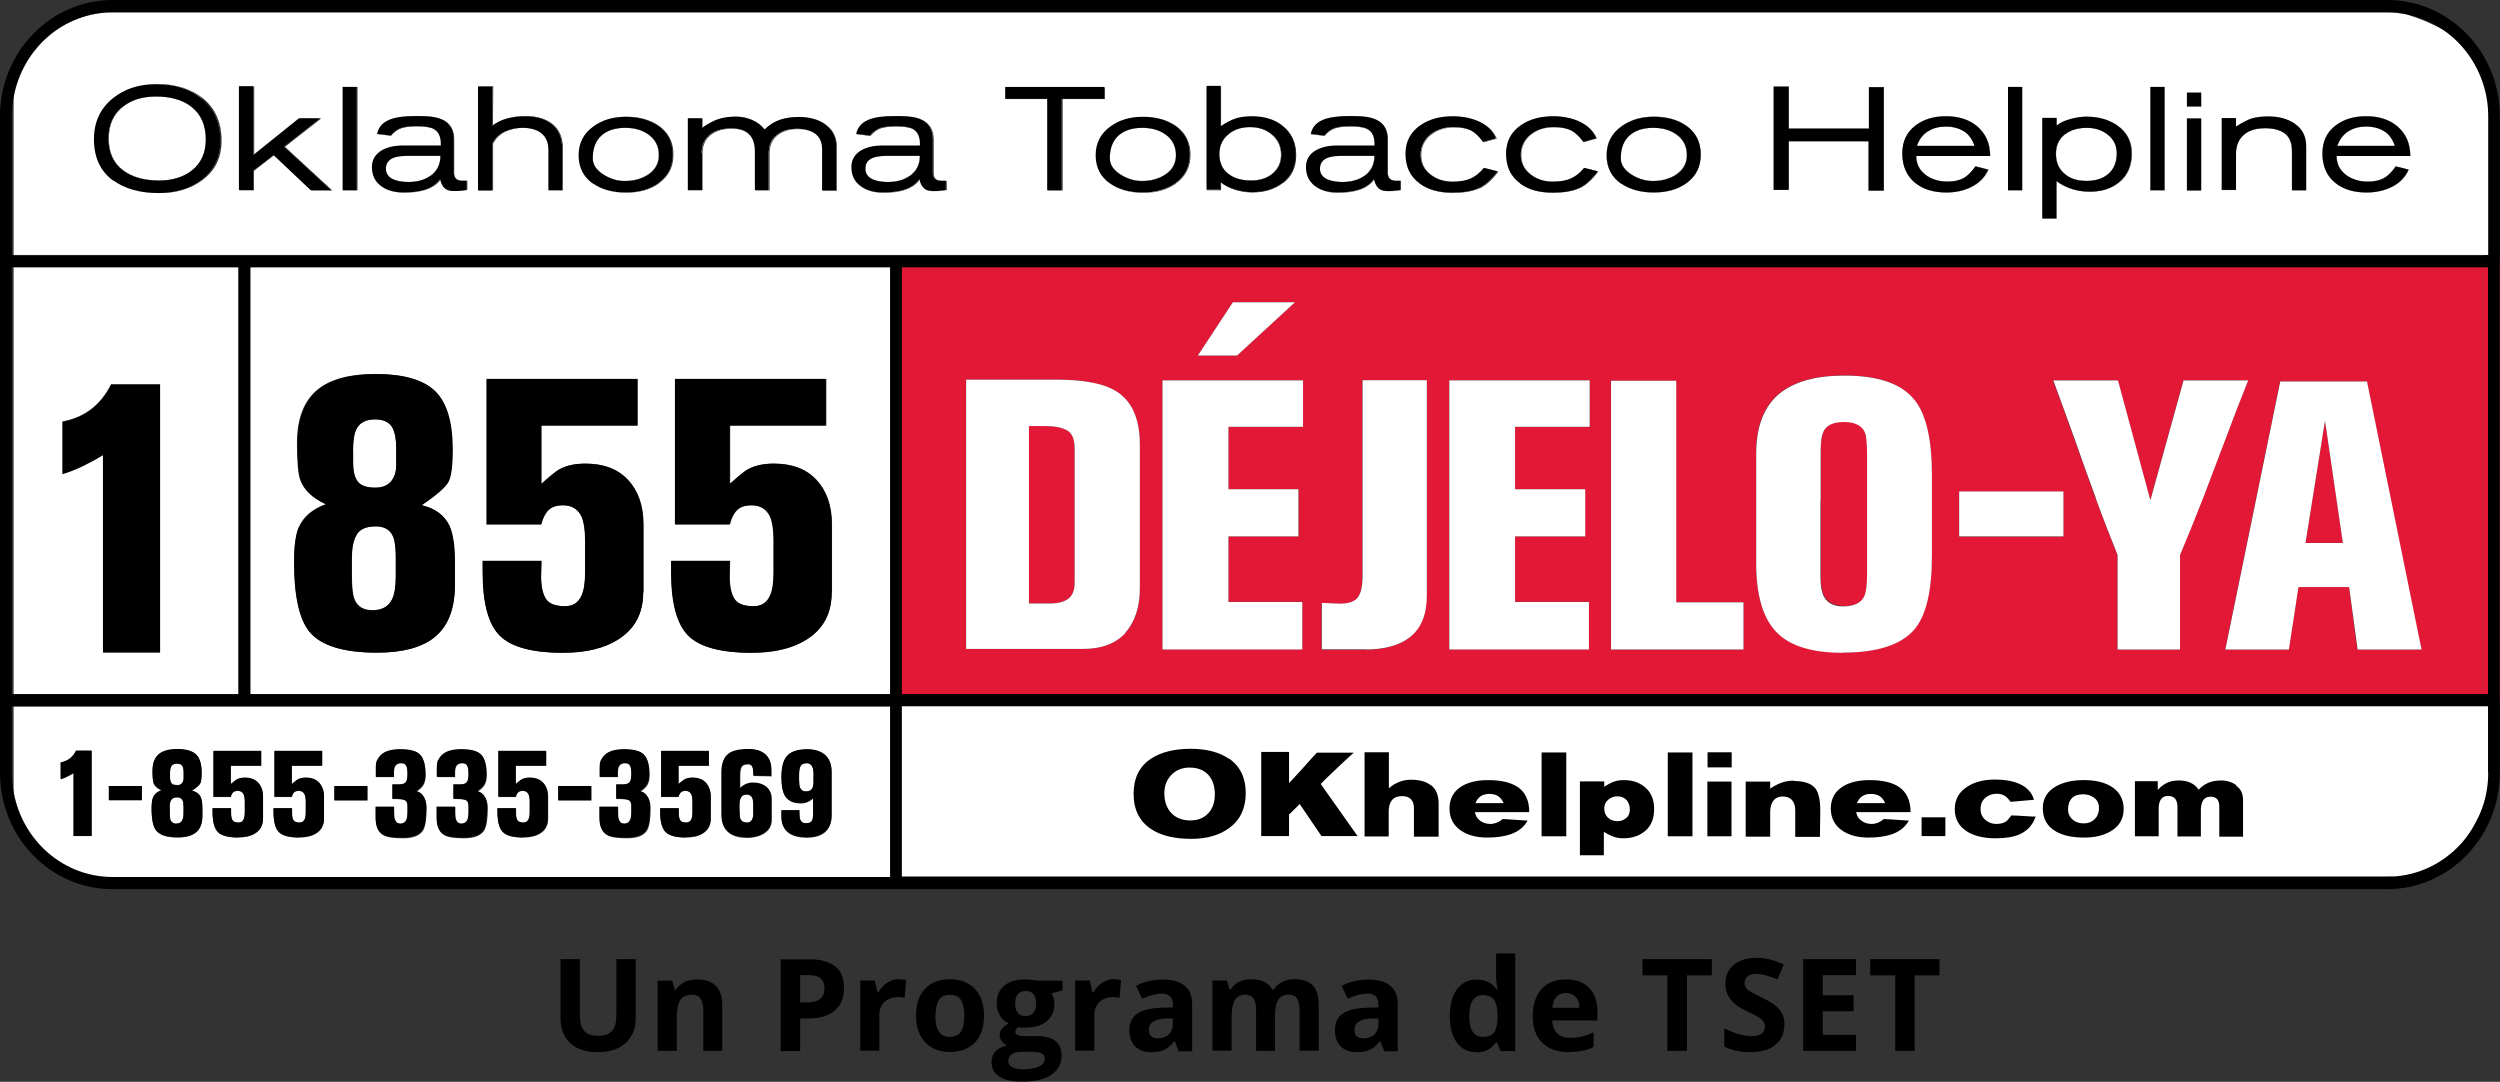 <?xml version="1.0" encoding="UTF-8"?>
<svg id="Layer_2" data-name="Layer 2" xmlns="http://www.w3.org/2000/svg" viewBox="0 0 135.72 58.73">
  <rect x="0" y="0" width="135.72" height="58.73" fill="#333333" stroke="none"/>
  <defs>
    <style>
      .cls-1 {
        fill: #fff;
      }

      .cls-2 {
        fill: #e31837;
      }
    </style>
  </defs>
  <g id="Layer_1-2" data-name="Layer 1">
    <g>
      <g>
        <path class="cls-1" d="m79.91,43.18c-.12-.08-.29-.12-.48-.12-.37,0-.62.17-.75.5h1.52c-.07-.18-.17-.3-.29-.38"/>
        <path class="cls-1" d="m69.03,7.29c-.32-.26-.71-.39-1.18-.39s-.85.13-1.16.38c-.34.27-.51.64-.51,1.09,0,.48.18.84.52,1.09.31.23.71.34,1.21.34.45,0,.83-.12,1.13-.35.33-.26.5-.62.5-1.05s-.17-.83-.52-1.11"/>
        <path class="cls-1" d="m63.27,7.3c-.33-.24-.75-.36-1.26-.36-.54,0-.97.14-1.29.42-.31.28-.47.69-.47,1.23,0,.36.21.66.62.91.36.22.73.32,1.12.32.48,0,.89-.11,1.24-.33.41-.26.61-.62.61-1.07,0-.48-.19-.86-.57-1.13"/>
        <path class="cls-1" d="m20.39,28.57c-.49,0-.83.14-1.01.43s-.27.7-.27,1.22v1.06c0,.59.04,1,.13,1.22.15.42.49.62.99.62s.86-.19,1.06-.58c.14-.28.21-.69.21-1.24v-1.06c0-.54-.05-.92-.15-1.14-.15-.36-.47-.54-.95-.54"/>
        <path class="cls-1" d="m21.41,8.55c-.31.11-.46.31-.46.61,0,.27.14.47.43.59.21.09.47.13.79.13.49,0,.89-.11,1.2-.34.36-.26.54-.62.54-1.09h-1.68c-.37,0-.64.03-.82.09"/>
        <path class="cls-1" d="m20.37,22.76c-.5,0-.84.17-1.01.52-.12.23-.19.63-.19,1.18v.68c0,.46.09.79.26,1.01.17.21.49.32.94.32.37,0,.66-.11.85-.33.19-.22.29-.52.29-.89v-.91c0-.5-.06-.86-.19-1.1-.17-.32-.49-.48-.95-.48"/>
        <path class="cls-1" d="m72.11,8.55c-.31.11-.46.31-.46.61,0,.27.15.47.43.59.21.09.48.13.79.13.48,0,.88-.11,1.2-.34.36-.26.54-.62.54-1.09h-1.68c-.37,0-.64.03-.82.09"/>
        <path class="cls-1" d="m40.52,44.66c.14,0,.24-.05.29-.14.06-.09.08-.21.08-.36v-.44c0-.18-.02-.31-.05-.39-.06-.13-.16-.2-.31-.2-.16,0-.27.07-.33.2-.04.1-.06.24-.06.43v.28c0,.19.02.33.05.41.06.14.17.2.33.2"/>
        <path class="cls-1" d="m45.15,32.17c0,1.14-.46,1.99-1.37,2.56-.76.47-1.74.71-2.94.71-1.69,0-2.84-.31-3.46-.93-.62-.62-.93-1.77-.93-3.44v-.62h3.19l-.02.86c0,.53.09.93.26,1.2.17.27.52.4,1.05.4.43,0,.73-.19.89-.58.12-.28.19-.68.19-1.22v-1.82c0-.55-.06-.96-.18-1.24-.19-.41-.53-.62-1.01-.62-.34,0-.6.08-.78.25-.18.17-.32.43-.41.79h-2.96v-7.9h8.19v2.53h-5.22v3.17c.4-.35.67-.58.81-.68.39-.28.91-.42,1.57-.42,1,0,1.77.3,2.32.89.55.6.83,1.4.83,2.41v3.7Zm-10.24,0c0,1.14-.46,1.99-1.37,2.56-.76.47-1.74.71-2.94.71-1.69,0-2.84-.31-3.46-.93-.62-.62-.93-1.77-.93-3.44v-.62h3.19l-.02.86c0,.53.09.93.26,1.2.17.27.52.4,1.05.4.43,0,.72-.19.89-.58.12-.28.19-.68.19-1.22v-1.82c0-.55-.06-.96-.18-1.24-.19-.41-.53-.62-1.01-.62-.34,0-.6.08-.78.25-.18.17-.32.43-.41.79h-2.96v-7.9h8.19v2.53h-5.22v3.17c.4-.35.67-.58.81-.68.39-.28.91-.42,1.58-.42,1,0,1.77.3,2.32.89.55.6.83,1.4.83,2.41v3.7Zm-10.22-.43c0,1.33-.38,2.29-1.14,2.88-.69.54-1.72.81-3.09.81-1.82,0-3.05-.38-3.67-1.14-.55-.68-.83-1.94-.83-3.79,0-.87.09-1.51.27-1.91.25-.55.73-.96,1.45-1.22-.73-.33-1.19-.77-1.39-1.33-.11-.32-.17-.98-.17-1.99,0-1.34.38-2.31,1.14-2.92.69-.55,1.73-.83,3.11-.83,1.51,0,2.58.31,3.22.92s.96,1.68.96,3.18c0,.91-.08,1.51-.25,1.79-.17.28-.64.69-1.43,1.23.73.17,1.24.54,1.51,1.12.19.43.29,1.07.29,1.93v1.26Zm23.62-17.23H13.59v23.17h34.73V14.51Z"/>
        <path class="cls-1" d="m64.4,44.63c.37,0,.65-.11.85-.34.21-.23.31-.52.31-.9s-.1-.69-.3-.91c-.21-.23-.51-.34-.9-.34-.35,0-.63.11-.85.34-.22.23-.33.52-.33.86,0,.39.11.7.32.93.21.24.51.36.89.36"/>
        <path class="cls-1" d="m35.19,7.3c-.33-.24-.75-.36-1.26-.36-.54,0-.97.14-1.29.42-.31.28-.47.69-.47,1.23,0,.36.2.66.62.91.36.22.73.32,1.12.32.48,0,.89-.11,1.24-.33.4-.26.61-.62.61-1.07,0-.48-.19-.86-.57-1.13"/>
        <path class="cls-1" d="m44.17,42.07c0-.18-.02-.32-.06-.42-.06-.14-.16-.22-.32-.22-.17,0-.29.07-.35.2-.04.09-.06.24-.06.44v.27c0,.18.02.32.05.41.06.14.16.21.32.21.16,0,.28-.05.34-.16.05-.08.07-.21.07-.39v-.35Z"/>
        <path class="cls-1" d="m86.37,44.53c.2,0,.35-.06.48-.18.13-.12.19-.27.19-.46,0-.21-.06-.38-.18-.52-.12-.13-.29-.2-.5-.2-.19,0-.35.06-.49.19-.14.12-.21.28-.21.46,0,.21.06.39.2.51.13.13.31.19.52.19"/>
        <path class="cls-1" d="m47.43,8.55c-.31.11-.46.31-.46.61,0,.27.14.47.43.59.21.09.48.13.79.13.49,0,.89-.11,1.2-.34.36-.26.54-.62.54-1.09h-1.68c-.37,0-.64.03-.82.09"/>
        <path class="cls-1" d="m100.59,43.18c-.12-.08-.28-.12-.48-.12-.37,0-.62.17-.75.5h1.52c-.07-.18-.17-.3-.3-.38"/>
        <path class="cls-1" d="m48.78,47.57h80.64c.07,0,.14,0,.22-.01,1.84.31,3.8-.3,5.41-4.32.48-4.04,0-4.93,0-4.93H48.78v9.26Z"/>
        <path class="cls-1" d="m127.48,7.13c-.28.18-.48.44-.59.79h3.12c-.12-.35-.31-.62-.57-.79-.27-.17-.59-.26-.98-.26s-.69.09-.98.27"/>
        <path class="cls-1" d="m3.29,41.4c.38-.07.66-.28.84-.64h.85v4.63h-.98v-3.41c-.11.07-.23.13-.35.19-.12.06-.24.11-.35.14v-.9Zm2.62,1.27h1.79v.77h-1.79v-.77Zm2.42-.18c-.03-.1-.05-.31-.05-.63,0-.42.12-.73.36-.92.22-.17.55-.26.98-.26.48,0,.82.1,1.02.29.2.19.3.53.3,1.01,0,.29-.03.48-.08.57-.05.09-.2.22-.45.39.23.05.39.17.48.35.06.14.09.34.09.61v.4c0,.42-.12.72-.36.91-.22.17-.54.26-.97.26-.58,0-.96-.12-1.16-.36-.18-.21-.26-.61-.26-1.2,0-.27.03-.48.08-.6.08-.17.23-.3.46-.39-.23-.1-.38-.24-.44-.42m3.21,1.39h1.01v.27c0,.17.02.3.07.38.06.08.17.13.33.13.14,0,.23-.06.28-.18.04-.09.06-.22.06-.39v-.57c0-.17-.02-.3-.06-.39-.06-.13-.17-.2-.32-.2-.11,0-.19.03-.25.08-.06.05-.1.14-.13.25h-.94v-2.49h2.59v.8h-1.65v1c.13-.11.21-.18.26-.21.12-.09.29-.14.5-.14.32,0,.56.1.73.28.17.19.26.44.26.76v1.17c0,.36-.14.63-.43.81-.24.15-.55.22-.93.22-.53,0-.9-.1-1.09-.29-.2-.2-.29-.56-.29-1.09v-.2Zm3.31,0h1.01v.27c0,.17.02.3.07.38.06.08.17.13.33.13.14,0,.23-.06.28-.18.04-.09.06-.22.06-.39v-.57c0-.17-.02-.3-.06-.39-.06-.13-.17-.2-.32-.2-.11,0-.19.03-.25.08-.06.05-.1.14-.13.25h-.94v-2.49h2.59v.8h-1.65v1c.13-.11.21-.18.26-.21.12-.09.29-.14.5-.14.31,0,.56.1.73.28.17.19.26.44.26.76v1.17c0,.36-.14.63-.43.81-.24.15-.55.22-.93.22-.53,0-.9-.1-1.09-.29-.2-.2-.29-.56-.29-1.09v-.2Zm3.31-1.2h1.79v.77h-1.79v-.77Zm2.23,1.12h1.01v.32c0,.17,0,.31.05.39.06.14.15.21.29.21.17,0,.28-.07.33-.21.04-.1.06-.24.06-.43v-.17c0-.06,0-.11,0-.17,0-.06-.01-.12-.04-.19-.03-.07-.09-.12-.19-.14-.1-.02-.23-.04-.38-.04h-.21v-.78h.37c.17,0,.28-.04.35-.11.07-.07.1-.23.1-.48,0-.17-.02-.3-.05-.38-.05-.13-.15-.19-.29-.19-.16,0-.27.05-.33.15-.04.07-.07.19-.07.34v.26h-.97v-.41c0-.14,0-.25.02-.33.01-.08.06-.17.12-.27.11-.18.28-.32.52-.39.18-.06.41-.09.67-.09.52,0,.88.1,1.07.3.19.2.29.56.29,1.08,0,.22-.04.39-.11.52-.07.13-.2.26-.39.38.19.05.33.17.43.34.08.15.12.33.12.55,0,.59-.06,1-.19,1.21-.18.29-.54.43-1.1.43-.51,0-.86-.05-1.05-.16-.28-.15-.42-.46-.42-.93v-.6Zm3.32,0h1.01v.32c0,.17.01.31.05.39.06.14.15.21.29.21.17,0,.28-.07.33-.21.04-.1.06-.24.06-.43v-.17c0-.06,0-.11,0-.17,0-.06-.02-.12-.04-.19-.03-.07-.09-.12-.19-.14-.1-.02-.22-.04-.38-.04h-.21v-.78h.37c.17,0,.28-.04.35-.11.07-.07.1-.23.1-.48,0-.17-.01-.3-.05-.38-.05-.13-.15-.19-.29-.19-.16,0-.27.05-.33.15-.04.07-.07.19-.07.34v.26h-.97v-.41c0-.14,0-.25.02-.33.01-.08.05-.17.12-.27.11-.18.28-.32.52-.39.18-.06.41-.09.67-.09.52,0,.88.1,1.07.3.19.2.29.56.29,1.08,0,.22-.04.39-.11.52-.07.13-.2.26-.39.38.19.05.33.17.43.34.08.15.12.33.12.55,0,.59-.06,1-.19,1.21-.18.29-.54.43-1.1.43-.51,0-.86-.05-1.05-.16-.28-.15-.42-.46-.42-.93v-.6Zm3.3.08h1.01v.27c0,.17.02.3.08.38.05.08.16.13.33.13.14,0,.23-.06.28-.18.04-.09.06-.22.06-.39v-.57c0-.17-.02-.3-.06-.39-.06-.13-.17-.2-.32-.2-.11,0-.19.03-.25.08-.06.05-.1.14-.13.25h-.94v-2.49h2.59v.8h-1.65v1c.13-.11.21-.18.26-.21.12-.09.29-.14.5-.14.31,0,.56.1.73.28.18.19.26.44.26.76v1.17c0,.36-.14.63-.43.81-.24.15-.55.22-.93.22-.53,0-.9-.1-1.09-.29-.2-.2-.29-.56-.29-1.09v-.2Zm3.31-1.2h1.79v.77h-1.79v-.77Zm2.23,1.12h1.01v.32c0,.17.01.31.05.39.06.14.15.21.29.21.17,0,.28-.07.33-.21.04-.1.06-.24.06-.43v-.17c0-.06,0-.11,0-.17,0-.06-.02-.12-.04-.19-.03-.07-.09-.12-.19-.14-.1-.02-.23-.04-.38-.04h-.21v-.78h.37c.17,0,.28-.04.35-.11.07-.07.1-.23.1-.48,0-.17-.01-.3-.05-.38-.05-.13-.15-.19-.29-.19-.16,0-.27.05-.33.15-.04.07-.07.19-.07.34v.26h-.97v-.41c0-.14,0-.25.02-.33.01-.08.06-.17.12-.27.11-.18.28-.32.52-.39.18-.06.41-.09.67-.09.52,0,.88.1,1.07.3s.29.56.29,1.08c0,.22-.04.39-.11.52-.07.13-.2.26-.39.38.19.05.33.17.43.34.08.15.12.33.12.55,0,.59-.06,1-.19,1.21-.17.29-.54.43-1.1.43-.51,0-.86-.05-1.05-.16-.28-.15-.42-.46-.42-.93v-.6Zm3.3.08h1.01v.27c0,.17.02.3.07.38.05.08.16.13.33.13.14,0,.23-.06.28-.18.04-.09.06-.22.06-.39v-.57c0-.17-.02-.3-.06-.39-.06-.13-.17-.2-.32-.2-.11,0-.19.03-.25.08-.06.05-.1.14-.13.25h-.94v-2.49h2.59v.8h-1.65v1c.13-.11.21-.18.26-.21.12-.09.29-.14.5-.14.31,0,.56.1.73.28.17.19.26.44.26.76v1.17c0,.36-.14.63-.43.81-.24.15-.55.22-.93.22-.53,0-.9-.1-1.09-.29-.2-.2-.3-.56-.3-1.09v-.2Zm3.34-1.92c0-.49.13-.84.39-1.03.22-.17.59-.25,1.1-.25.39,0,.69.1.9.29.21.19.31.48.31.86v.31l-.97-.02v-.09c0-.15-.01-.27-.04-.35-.04-.13-.12-.19-.24-.19-.19,0-.32.05-.37.14-.05.09-.08.24-.08.45v.73c.1-.1.21-.18.33-.23.12-.05.24-.08.38-.08.29,0,.52.07.7.21.2.16.3.38.3.66v1.14c0,.32-.15.57-.44.75-.24.14-.54.22-.89.22-.44,0-.77-.09-1-.28-.25-.2-.37-.52-.37-.95v-2.27Zm3.24,2.1v-.07h.98v.15c0,.21.02.36.09.44.06.08.15.11.26.11.16,0,.27-.04.32-.11.05-.08.08-.2.08-.36v-.88c-.1.08-.18.13-.24.16-.12.07-.27.11-.45.11-.41,0-.7-.14-.86-.42-.12-.21-.18-.54-.18-.98,0-.53.1-.91.29-1.14.21-.25.58-.38,1.1-.38.41,0,.73.1.96.29.24.21.37.52.37.92v2.38c0,.4-.13.7-.38.91-.24.19-.56.28-.97.28s-.73-.08-.96-.24c-.27-.19-.41-.48-.41-.88v-.28Zm-36.3,3.55h42.21v-9.26H.74v4.65c.47,2.62,2.7,4.61,5.37,4.61"/>
        <path class="cls-1" d="m9.61,42.62c.12,0,.21-.04.27-.11.06-.07.09-.16.09-.28v-.29c0-.16-.02-.27-.06-.35-.05-.1-.15-.15-.3-.15-.16,0-.26.05-.32.16-.04.08-.06.2-.06.37v.22c0,.15.03.25.08.32.06.07.15.1.3.1"/>
        <path class="cls-1" d="m130.85,8.47h-4c0,.43.18.78.53,1.04.32.23.71.35,1.17.35.35,0,.64-.06.87-.19.22-.12.44-.34.64-.64l.7.18c-.18.42-.49.74-.94.95-.39.19-.84.29-1.34.29-.7,0-1.26-.17-1.7-.52-.47-.38-.7-.91-.7-1.6,0-.65.24-1.16.72-1.52.44-.33.99-.5,1.66-.5s1.27.19,1.7.56c.46.4.69.93.69,1.6m-5.66,1.86h-.77v-2.11c0-.45-.13-.77-.38-.97-.26-.2-.62-.29-1.08-.29s-.85.11-1.12.33c-.31.25-.46.61-.46,1.07v1.96h-.77v-3.9h.77v.46c.33-.22.61-.36.85-.44.24-.08.54-.11.92-.11.56,0,1.03.13,1.4.38.43.29.64.7.64,1.24v2.39Zm-5.7-4.55h-.77v-.75h.77v.75Zm0,4.56h-.77v-3.91h.77v3.91Zm-1.98-.01h-.77v-5.61h.77v5.61Zm-2.44-.45c-.42.35-.96.53-1.62.53s-1.28-.19-1.8-.57v2.03h-.77v-5.46h.78v.41c.18-.14.42-.26.74-.35.31-.09.6-.13.86-.13.68,0,1.24.16,1.7.48.52.36.78.87.78,1.52s-.22,1.16-.66,1.54m-5.3.45h-.77v-5.61h.77v5.61Zm-5.21-.82c.32.23.71.35,1.17.35.35,0,.64-.06.87-.19.23-.12.44-.34.65-.64l.7.18c-.18.42-.49.74-.94.95-.39.19-.84.29-1.34.29-.7,0-1.26-.17-1.7-.52-.47-.38-.7-.91-.7-1.6,0-.65.24-1.16.72-1.52.44-.33.99-.5,1.66-.5s1.26.19,1.7.56c.46.4.69.93.69,1.6h-4.01c0,.43.18.78.53,1.04m-2.3.84h-.83v-2.68h-4.33v2.64h-.82v-5.61h.82v2.28h4.35v-2.25h.81v5.61Zm-10.74-.39c-.47.33-1.05.49-1.75.49s-1.28-.15-1.75-.47c-.54-.37-.81-.88-.81-1.56s.27-1.18.81-1.57c.48-.34,1.06-.52,1.75-.52s1.29.16,1.75.48c.53.37.8.89.8,1.57s-.27,1.19-.8,1.57m-5.81.27c-.35.16-.82.24-1.41.24-.74,0-1.33-.16-1.77-.49-.51-.37-.76-.91-.76-1.61,0-.67.27-1.18.81-1.55.47-.32,1.05-.48,1.75-.48.51,0,.96.09,1.36.26.49.21.81.52.99.93l-.71.2c-.22-.31-.45-.52-.69-.64-.24-.12-.55-.17-.93-.17-.47,0-.88.13-1.21.38-.37.29-.56.66-.56,1.12s.18.81.54,1.08c.33.25.72.38,1.19.38.38,0,.7-.05.96-.16.26-.11.51-.3.75-.59l.74.19c-.34.46-.68.76-1.04.92m-5.44,0c-.35.16-.82.24-1.41.24-.73,0-1.33-.16-1.78-.49-.5-.37-.76-.91-.76-1.61,0-.67.27-1.18.82-1.55.47-.32,1.05-.48,1.75-.48.5,0,.96.09,1.36.26.49.21.82.52.99.93l-.71.2c-.22-.31-.45-.52-.68-.64-.24-.12-.55-.17-.94-.17-.47,0-.88.13-1.21.38-.38.29-.56.66-.56,1.12s.18.81.54,1.08c.33.25.72.38,1.19.38.38,0,.7-.05.96-.16s.51-.3.75-.59l.74.19c-.34.46-.68.76-1.04.92m-4.24.08c-.12.02-.23.04-.35.05-.11,0-.24.01-.38.01-.21,0-.37-.05-.48-.16-.11-.11-.19-.27-.24-.48-.19.28-.49.47-.88.59-.29.09-.65.14-1.08.14-.49,0-.88-.11-1.19-.32-.36-.25-.54-.6-.54-1.06,0-.41.18-.71.55-.92.3-.17.66-.25,1.1-.25h2.07v-.09c0-.4-.13-.67-.39-.81-.19-.1-.5-.15-.93-.15-.33,0-.6.03-.81.09-.21.06-.41.2-.6.42l-.73-.09c.08-.41.36-.68.83-.83.3-.1.71-.14,1.24-.14h.27c.56,0,.97.07,1.24.21.39.2.59.55.59,1.06v1.79c0,.3.15.45.45.45h.26v.5Zm-6.42-.38c-.44.34-.99.51-1.65.51-.32,0-.62-.05-.92-.14-.3-.09-.56-.22-.78-.4v.42h-.77v-5.64h.77v2.19c.3-.2.57-.34.81-.42s.54-.12.88-.12c.68,0,1.24.17,1.67.52.48.37.72.89.72,1.56s-.24,1.16-.72,1.53m-5.82.03c-.47.33-1.05.49-1.75.49s-1.29-.15-1.75-.47c-.54-.37-.81-.88-.81-1.56s.27-1.18.81-1.57c.48-.34,1.06-.52,1.75-.52s1.28.16,1.75.48c.53.37.8.89.8,1.57s-.27,1.19-.8,1.57m-6.14.37h-.8v-4.96h-2.28v-.64h5.38v.64h-2.3v4.96Zm-6.29-.02c-.12.02-.23.04-.35.05-.12,0-.24.01-.38.01-.21,0-.37-.05-.48-.16-.11-.11-.19-.27-.24-.48-.2.28-.49.47-.88.59-.29.09-.65.14-1.08.14-.48,0-.88-.11-1.19-.32-.36-.25-.54-.6-.54-1.06,0-.41.18-.71.55-.92.3-.17.67-.25,1.1-.25h2.07v-.09c0-.4-.13-.67-.39-.81-.19-.1-.5-.15-.93-.15-.33,0-.6.03-.81.09-.21.06-.4.2-.6.42l-.73-.09c.09-.41.36-.68.83-.83.29-.1.71-.14,1.24-.14h.27c.56,0,.97.07,1.24.21.39.2.59.55.59,1.06v1.79c0,.3.15.45.45.45h.26v.5Zm-5.95.04h-.77v-2.23c0-.39-.13-.68-.4-.87-.24-.17-.56-.25-.97-.25-.44,0-.8.11-1.07.32-.31.23-.46.56-.46,1v2.01h-.75v-2.09c0-.84-.43-1.26-1.28-1.26-.46,0-.84.1-1.12.31-.33.24-.49.58-.49,1.03v2h-.77v-3.9h.77v.52c.32-.22.61-.38.87-.47.27-.09.59-.14.96-.14.31,0,.6.06.88.18.28.12.51.3.68.52.26-.25.54-.42.84-.53.3-.1.64-.15,1.02-.15.55,0,1.02.12,1.39.37.43.29.65.7.65,1.23v2.39Zm-9.69-.39c-.47.33-1.05.49-1.75.49s-1.29-.15-1.75-.47c-.54-.37-.81-.88-.81-1.56s.27-1.18.81-1.57c.48-.34,1.06-.52,1.75-.52s1.28.16,1.75.48c.53.37.8.89.8,1.57s-.27,1.19-.8,1.57m-5.19.37h-.75v-2.2c0-.41-.14-.72-.41-.92-.24-.18-.58-.27-1-.27-.35,0-.67.07-.97.21-.3.14-.52.36-.67.65v2.53h-.77v-5.65h.78l-.02,2.14c.25-.18.53-.32.83-.4.3-.08.62-.12.95-.12.6,0,1.08.14,1.43.41.39.3.59.75.59,1.33v2.28Zm-5.19-.02c-.12.02-.23.04-.35.05-.11,0-.24.01-.37.01-.21,0-.37-.05-.48-.16-.11-.11-.19-.27-.24-.48-.19.28-.49.47-.88.59-.29.09-.65.14-1.08.14-.49,0-.88-.11-1.2-.32-.36-.25-.54-.6-.54-1.06,0-.41.18-.71.55-.92.3-.17.67-.25,1.1-.25h2.07v-.09c0-.4-.13-.67-.39-.81-.19-.1-.5-.15-.93-.15-.33,0-.6.03-.81.09-.21.06-.41.2-.6.42l-.73-.09c.08-.41.36-.68.83-.83.3-.1.71-.14,1.23-.14h.27c.56,0,.97.07,1.24.21.39.2.59.55.59,1.06v1.79c0,.3.15.45.45.45h.26v.5Zm-5.97.02h-.77v-5.61h.77v5.61Zm-2.5,0c-.68-.64-1.35-1.27-2.02-1.91l-1.1.85v1.06s-.76,0-.76,0v-5.64h.77v3.74l2.49-2h1.15l-1.97,1.54,2.57,2.37h-1.11Zm-5.91-.56c-.62.47-1.4.71-2.33.71-1.01,0-1.83-.23-2.45-.68-.7-.51-1.05-1.26-1.05-2.25,0-.93.34-1.67,1.02-2.22.63-.51,1.43-.77,2.38-.77s1.81.26,2.44.77c.68.55,1.02,1.32,1.02,2.31,0,.9-.34,1.61-1.02,2.12M6.11.67C3.44.67,1.22,2.65.74,5.27v8.57h134.5V4.56c-.38-1.2-1.57-2.23-2.57-2.92-.59-.34-1.28-.63-2.06-.87-.33-.06-.66-.1-1.01-.1H6.11Z"/>
        <path class="cls-1" d="m8.69,35.43h-3.1v-10.73c-.34.21-.71.41-1.1.6-.39.19-.76.34-1.1.43v-2.85c1.2-.22,2.08-.9,2.64-2.02h2.66v14.56Zm4.26-20.92H.74v23.17h12.2V14.51Z"/>
        <path class="cls-1" d="m9.56,44.72c.16,0,.27-.06.33-.18.04-.09.07-.22.07-.39v-.33c0-.17-.02-.29-.05-.36-.05-.11-.15-.17-.3-.17s-.26.05-.32.14c-.06.09-.09.22-.09.39v.33c0,.19.01.32.04.39.05.13.15.2.31.2"/>
        <path class="cls-1" d="m10.39,5.79c-.48-.37-1.12-.55-1.92-.55-.74,0-1.35.19-1.81.57-.5.41-.75.98-.75,1.71,0,.77.27,1.35.81,1.75.49.35,1.13.53,1.92.53.73,0,1.33-.18,1.79-.55.5-.4.75-.96.75-1.68,0-.78-.27-1.37-.79-1.78"/>
        <path class="cls-1" d="m106.62,7.13c-.27-.17-.59-.26-.98-.26s-.7.09-.97.26c-.28.18-.48.44-.59.79h3.12c-.12-.35-.31-.62-.57-.79"/>
        <path class="cls-1" d="m114.42,7.3c-.3-.24-.68-.36-1.12-.36-.48,0-.87.11-1.17.34-.34.25-.51.61-.51,1.08s.16.83.49,1.1c.29.24.68.36,1.17.36s.88-.12,1.17-.37c.32-.27.48-.64.48-1.12,0-.43-.17-.77-.5-1.03"/>
        <path class="cls-1" d="m91,7.3c-.33-.24-.75-.36-1.26-.36-.54,0-.97.14-1.29.42-.31.28-.47.69-.47,1.23,0,.36.21.66.62.91.36.22.73.32,1.12.32.48,0,.89-.11,1.24-.33.4-.26.61-.62.61-1.07,0-.48-.19-.86-.57-1.13"/>
        <path class="cls-1" d="m111.06,44.46c.16.13.36.2.59.2s.44-.08.59-.23c.15-.15.23-.35.23-.6,0-.23-.08-.42-.25-.55-.16-.14-.37-.2-.61-.2-.27,0-.47.07-.61.21-.14.14-.21.35-.21.62,0,.23.09.42.26.55"/>
      </g>
      <rect class="cls-2" x="134.8" y="14.51" width=".27" height="23.17"/>
      <path class="cls-2" d="m100.05,32.91c.6,0,.98-.17,1.15-.52.11-.22.17-.66.17-1.32v-6.31c0-.68-.04-1.11-.12-1.3-.17-.37-.54-.56-1.13-.56-.54,0-.9.15-1.08.45-.13.22-.19.6-.19,1.13v6.81c0,.51.07.88.21,1.11.2.33.53.49,1,.49"/>
      <polygon class="cls-2" points="126.22 22.84 125.16 29.47 127.19 29.47 126.22 22.84"/>
      <g>
        <path class="cls-2" d="m57.94,23.37c-.27-.16-.67-.24-1.21-.24h-.87v9.63h1.18c.41,0,.73-.09.96-.26.23-.17.34-.47.34-.88v-7.27c0-.5-.13-.83-.4-.98"/>
        <path class="cls-2" d="m52.45,20.61h4.88c1.5,0,2.58.21,3.25.62.87.54,1.3,1.51,1.3,2.92v7.79c0,1.03-.26,1.84-.79,2.42-.52.58-1.3.87-2.32.87h-6.33v-14.62Zm10.66.04h7.63v2.52h-4.05v3.39h3.81v2.56h-3.81v3.55h4.01v2.58h-7.59v-14.62Zm3.82-4.24h3.37l-3.14,2.89h-2.13l1.9-2.89Zm4.82,16.33l.97.04c.5,0,.83-.12.99-.35.17-.24.25-.62.25-1.16v-10.62h3.49v11.7c0,1.02-.31,1.77-.93,2.26-.57.44-1.36.66-2.4.66h-2.38v-2.52Zm6.92-12.09h7.63v2.52h-4.05v3.39h3.8v2.56h-3.8v3.55h4.01v2.58h-7.59v-14.62Zm8.78.02h3.54v12.03h3.66v2.56h-7.2v-14.6Zm7.88,3.95c0-1.5.43-2.6,1.3-3.29.8-.63,1.96-.95,3.48-.95,1.85,0,3.13.45,3.83,1.34.62.79.93,2.14.93,4.05v4.4c0,1.92-.32,3.25-.95,3.99-.72.84-2.01,1.26-3.89,1.26-1.69,0-2.9-.38-3.62-1.14s-1.07-2-1.07-3.72v-5.95Zm11.02,2.07h5.66v2.44h-5.66v-2.44Zm8.62-6.04l1.76,6.51,1.8-6.51h3.51c-.4,1.01-.8,2.05-1.21,3.13-.41,1.08-.81,2.15-1.21,3.19-.46,1.16-.88,2.21-1.28,3.16v5.13h-3.39v-5.13c-.4-.99-.8-2.03-1.19-3.09-.39-1.07-.78-2.14-1.15-3.2-.41-1.16-.8-2.22-1.16-3.19h3.51Zm13.51.06l2.96,14.55h-3.47l-.45-3.39h-2.75l-.52,3.39h-3.45l2.98-14.55h4.71Zm-79.53,16.97h85.84V14.51H48.96v23.17Z"/>
        <path class="cls-1" d="m63.52,42.48c.22-.23.5-.34.85-.34.38,0,.68.11.89.34.2.22.3.52.3.91s-.1.67-.31.9c-.2.23-.49.34-.85.34-.38,0-.68-.12-.89-.35-.21-.23-.32-.54-.32-.93,0-.34.11-.63.33-.86m-.95,2.57c.46.3,1.09.45,1.88.45.73,0,1.33-.17,1.79-.52.51-.38.77-.93.77-1.64s-.26-1.26-.79-1.62c-.45-.31-1.05-.46-1.81-.46s-1.4.16-1.86.47c-.54.37-.82.92-.82,1.66s.28,1.3.84,1.66"/>
        <path class="cls-1" d="m69.05,44.36l.51-.5,1.03,1.51h1.7l-1.73-2.46c.13-.14.3-.3.51-.5.29-.28.47-.44.52-.49.17-.16.35-.32.52-.48h-1.73c-.09.09-.3.33-.65.72-.28.31-.5.55-.66.71v-1.46h-1.31v3.96h1.31v-1.01Z"/>
        <path class="cls-1" d="m94.65,44.05c0-.24.05-.44.15-.59.12-.17.29-.26.53-.26.23,0,.4.07.51.2.11.13.17.31.17.54v1.44h1.34l.02-1.41c0-.58-.09-.98-.26-1.21-.21-.28-.59-.41-1.16-.41-.25,0-.48.03-.69.11-.21.07-.41.18-.62.32v-.38h-1.33v2.99h1.33v-1.33Z"/>
      </g>
      <rect class="cls-1" x="102.86" y="44.33" width="1.28" height="1.02"/>
      <g>
        <path class="cls-1" d="m100.11,43.06c.19,0,.35.04.48.12.13.08.22.2.3.38h-1.52c.13-.33.38-.5.75-.5m-1.5,2.01c.37.24.83.36,1.4.36.49,0,.9-.05,1.23-.17.44-.15.75-.4.95-.75l-1.36-.09c-.09.09-.2.15-.31.2-.11.04-.23.07-.35.07-.21,0-.4-.06-.55-.17-.16-.11-.25-.27-.29-.47h2.94c0-.64-.22-1.11-.66-1.39-.36-.23-.88-.35-1.57-.35-.57,0-1.04.11-1.41.33-.45.27-.68.68-.68,1.21s.22.94.65,1.22"/>
        <path class="cls-1" d="m105.38,45.13c.39.22.88.33,1.48.33.54,0,.98-.07,1.31-.22.42-.19.71-.51.86-.96-.09,0-.26,0-.49-.02-.4-.03-.67-.04-.81-.04-.11.15-.2.24-.25.3-.13.11-.32.17-.57.17s-.44-.08-.61-.23c-.17-.15-.25-.34-.25-.57,0-.26.08-.46.25-.61.17-.15.38-.23.64-.23.16,0,.31.04.43.12.1.06.2.17.31.32l1.27-.11c-.1-.4-.39-.7-.85-.89-.34-.14-.76-.21-1.26-.21-.59,0-1.07.12-1.47.36-.48.29-.71.71-.71,1.25s.24.97.73,1.24"/>
        <path class="cls-1" d="m111.01,43.29c.14-.14.34-.21.61-.21.24,0,.44.07.61.2.16.13.25.32.25.55,0,.25-.08.44-.23.6-.15.15-.35.23-.59.23s-.44-.06-.6-.2c-.17-.14-.26-.32-.26-.55,0-.27.07-.47.21-.61m-.84,1.82c.38.21.88.32,1.51.32.58,0,1.06-.11,1.44-.34.47-.27.71-.68.71-1.21s-.23-.96-.7-1.24c-.38-.23-.87-.34-1.46-.34s-1.08.1-1.48.32c-.5.27-.75.67-.75,1.21,0,.57.24,1,.73,1.27"/>
        <path class="cls-1" d="m115.72,43.85c0-.2.04-.35.11-.47.09-.14.22-.2.4-.2.19,0,.33.06.41.19.07.1.1.26.1.46v1.55h1.27v-1.45c0-.2.04-.36.11-.49.09-.15.23-.22.42-.22.16,0,.28.04.36.14.08.09.11.22.11.38v1.64h1.28v-2c0-.33-.12-.58-.38-.77-.23-.17-.51-.26-.84-.26-.25,0-.47.04-.66.12-.2.08-.38.21-.54.38-.12-.17-.26-.3-.45-.38-.18-.08-.38-.12-.61-.12-.25,0-.46.04-.63.12-.18.08-.35.21-.52.39v-.47s-1.24,0-1.24,0v2.99h1.29v-1.52Z"/>
      </g>
      <rect class="cls-1" x="91.25" y="40.8" width="1.31" height=".82"/>
      <path class="cls-1" d="m73.96,44.02c0-.26.05-.46.16-.61.12-.16.31-.24.56-.24.43,0,.65.22.65.66v1.53s1.33,0,1.33,0v-1.79c0-.45-.14-.79-.42-1-.24-.19-.6-.29-1.06-.29-.23,0-.43.04-.63.12-.2.08-.39.19-.57.34v-1.95h-1.32v4.56h1.3v-1.34Z"/>
      <rect class="cls-1" x="82.26" y="40.81" width="1.34" height="4.54"/>
      <g>
        <path class="cls-1" d="m79.43,43.06c.19,0,.36.04.48.12.12.08.22.2.29.38h-1.52c.13-.33.38-.5.75-.5m-1.5,2.01c.37.24.84.36,1.4.36.49,0,.9-.05,1.24-.17.44-.15.75-.4.94-.75l-1.36-.09c-.09.09-.2.15-.31.2-.11.04-.23.07-.35.07-.21,0-.4-.06-.55-.17-.16-.11-.25-.27-.29-.47h2.94c0-.64-.22-1.11-.66-1.39-.36-.23-.88-.35-1.56-.35-.57,0-1.04.11-1.42.33-.45.27-.67.68-.67,1.21s.22.94.65,1.22"/>
        <path class="cls-1" d="m85.87,43.37c.14-.12.31-.19.49-.19.21,0,.38.07.5.2.12.13.18.3.18.52,0,.19-.06.34-.19.46-.13.12-.29.18-.48.18-.21,0-.39-.07-.52-.19-.13-.13-.2-.3-.2-.51,0-.18.07-.34.21-.46m-.23,1.73c.18.11.35.2.52.26.17.06.34.09.52.09.51,0,.91-.14,1.22-.42.31-.28.46-.67.46-1.17s-.15-.87-.46-1.14c-.31-.28-.7-.42-1.19-.42-.21,0-.39.03-.56.09-.17.06-.33.15-.51.27v-.29h-1.31v4h1.3v-1.27Z"/>
      </g>
      <rect class="cls-1" x="91.25" y="42.39" width="1.31" height="2.97"/>
      <rect class="cls-1" x="89.09" y="40.81" width="1.34" height="4.54"/>
      <g>
        <path class="cls-1" d="m49.39,9.54c-.32.23-.72.34-1.2.34-.32,0-.58-.05-.79-.13-.28-.12-.43-.32-.43-.59,0-.3.15-.5.46-.61.18-.06.45-.09.82-.09h1.68c0,.47-.18.83-.54,1.09m1.25-.19v-1.79c0-.51-.2-.87-.59-1.06-.27-.14-.68-.21-1.24-.21h-.27c-.53,0-.94.05-1.24.14-.47.15-.75.42-.83.83l.73.09c.19-.22.39-.36.6-.42.21-.06.48-.09.81-.09.43,0,.75.05.93.15.26.14.39.41.39.81v.09h-2.07c-.43,0-.8.09-1.1.25-.36.21-.54.51-.54.92,0,.46.18.82.54,1.06.31.22.71.33,1.19.33.42,0,.78-.05,1.08-.13.39-.11.68-.31.88-.59.05.22.13.38.24.48.11.11.27.16.48.16.14,0,.26,0,.38-.01.11-.01.23-.03.35-.05v-.5h-.26c-.3,0-.45-.15-.45-.45"/>
        <path class="cls-1" d="m44.75,6.73c-.37-.25-.84-.37-1.39-.37-.38,0-.72.05-1.02.15-.3.1-.58.28-.84.53-.18-.23-.4-.4-.68-.52-.28-.12-.58-.18-.88-.18-.38,0-.7.05-.96.14-.27.09-.56.25-.88.47v-.52h-.77v3.9h.77v-2.01c0-.45.16-.79.49-1.03.28-.21.66-.31,1.12-.31.85,0,1.28.42,1.28,1.26v2.09h.75v-2.01c0-.43.15-.77.46-1,.27-.21.63-.32,1.07-.32.41,0,.73.09.96.25.27.19.4.48.4.87v2.22h.77v-2.39c0-.53-.22-.94-.65-1.23"/>
        <path class="cls-1" d="m35.15,9.5c-.35.22-.76.33-1.24.33-.39,0-.76-.11-1.12-.33-.41-.25-.62-.55-.62-.91,0-.54.16-.95.47-1.23.31-.28.74-.42,1.29-.42.51,0,.93.12,1.26.36.38.27.57.65.57,1.13,0,.45-.2.81-.61,1.07m.56-2.68c-.46-.32-1.05-.48-1.75-.48s-1.27.17-1.75.52c-.54.38-.81.91-.81,1.57s.27,1.2.81,1.56c.46.31,1.05.47,1.75.47s1.28-.16,1.75-.49c.53-.37.8-.9.8-1.57s-.27-1.2-.8-1.57"/>
      </g>
      <polygon class="cls-1" points="59.94 4.72 54.57 4.72 54.57 5.37 56.85 5.37 56.85 10.33 57.64 10.33 57.64 5.37 59.94 5.37 59.94 4.72"/>
      <g>
        <path class="cls-1" d="m63.23,9.5c-.35.22-.76.33-1.24.33-.39,0-.76-.11-1.12-.33-.41-.25-.62-.55-.62-.91,0-.54.16-.95.47-1.23.32-.28.74-.42,1.29-.42.51,0,.93.12,1.26.36.38.27.57.65.57,1.13,0,.45-.2.81-.61,1.07m.56-2.68c-.47-.32-1.05-.48-1.75-.48s-1.27.17-1.75.52c-.54.38-.81.91-.81,1.57s.27,1.2.81,1.56c.46.31,1.05.47,1.75.47s1.28-.16,1.75-.49c.53-.37.8-.9.8-1.57s-.27-1.2-.8-1.57"/>
        <path class="cls-1" d="m17.38,6.43h-1.15l-2.49,2v-3.74h-.77v5.64h.77v-1.06s1.09-.85,1.09-.85c.67.64,1.35,1.27,2.02,1.91h1.11l-2.57-2.37,1.97-1.54Z"/>
        <path class="cls-1" d="m29.93,6.72c-.35-.28-.83-.41-1.43-.41-.33,0-.65.04-.96.12-.31.08-.58.21-.83.4l.02-2.15h-.78v5.65h.77v-2.53c.15-.29.37-.51.67-.65.3-.14.62-.21.97-.21.42,0,.75.09,1,.27.27.21.41.51.41.92v2.2h.75v-2.28c0-.58-.2-1.03-.59-1.33"/>
        <path class="cls-1" d="m23.37,9.54c-.32.23-.72.34-1.2.34-.32,0-.58-.05-.79-.13-.29-.12-.43-.32-.43-.59,0-.3.15-.5.46-.61.18-.06.45-.09.82-.09h1.68c0,.47-.18.83-.54,1.09m1.24-.19v-1.79c0-.51-.19-.87-.59-1.06-.27-.14-.68-.21-1.24-.21h-.27c-.53,0-.94.05-1.23.14-.47.15-.75.42-.83.83l.73.09c.19-.22.39-.36.6-.42.21-.06.48-.09.81-.09.43,0,.75.05.93.15.26.14.39.41.39.81v.09h-2.07c-.43,0-.8.09-1.1.25-.36.21-.55.51-.55.92,0,.46.18.82.54,1.06.31.22.71.33,1.2.33.42,0,.78-.05,1.08-.13.39-.11.68-.31.88-.59.05.22.13.38.24.48.11.11.27.16.48.16.14,0,.26,0,.37-.01.12-.01.23-.03.35-.05v-.5h-.26c-.3,0-.45-.15-.45-.45"/>
      </g>
      <rect class="cls-1" x="18.6" y="4.72" width=".77" height="5.61"/>
      <g>
        <path class="cls-1" d="m69.06,9.45c-.3.24-.68.35-1.13.35-.5,0-.9-.11-1.21-.34-.35-.25-.52-.62-.52-1.09s.17-.82.51-1.09c.31-.25.7-.38,1.15-.38s.86.13,1.18.39c.35.28.52.65.52,1.11s-.17.79-.5,1.05m.55-2.61c-.43-.35-.99-.52-1.67-.52-.34,0-.63.04-.88.12-.24.08-.51.22-.81.42v-2.19h-.77v5.64h.77v-.42c.22.18.48.31.78.4.3.09.61.13.92.13.66,0,1.21-.17,1.65-.51.48-.37.72-.88.72-1.53s-.24-1.18-.71-1.56"/>
        <path class="cls-1" d="m90.96,9.5c-.35.22-.77.33-1.24.33-.38,0-.76-.11-1.12-.33-.41-.25-.62-.55-.62-.91,0-.54.16-.95.47-1.23.32-.28.74-.42,1.29-.42.51,0,.93.12,1.26.36.38.27.57.65.57,1.13,0,.45-.21.81-.61,1.07m.56-2.68c-.46-.32-1.05-.48-1.75-.48s-1.27.17-1.75.52c-.54.38-.81.91-.81,1.57s.27,1.2.81,1.56c.47.31,1.05.47,1.75.47s1.28-.16,1.75-.49c.54-.37.8-.9.8-1.57s-.27-1.2-.8-1.57"/>
      </g>
      <polygon class="cls-1" points="101.46 6.98 97.11 6.98 97.11 4.7 96.29 4.7 96.29 10.31 97.11 10.31 97.11 7.67 101.44 7.67 101.44 10.35 102.27 10.35 102.27 4.73 101.46 4.73 101.46 6.98"/>
      <g>
        <path class="cls-1" d="m85.26,9.71c-.26.11-.58.16-.96.16-.46,0-.86-.13-1.19-.38-.36-.27-.54-.64-.54-1.08s.19-.83.56-1.12c.34-.25.74-.38,1.21-.38.39,0,.7.06.93.17.24.12.46.33.69.64l.71-.2c-.18-.41-.5-.73-.99-.93-.4-.17-.86-.26-1.36-.26-.7,0-1.28.16-1.75.48-.54.37-.81.89-.81,1.55,0,.71.25,1.24.76,1.61.45.33,1.04.49,1.77.49.59,0,1.06-.08,1.41-.24.35-.16.7-.46,1.04-.92l-.74-.19c-.24.29-.49.48-.75.59"/>
        <path class="cls-1" d="m74.08,9.54c-.32.23-.72.34-1.2.34-.32,0-.58-.05-.79-.13-.28-.12-.43-.32-.43-.59,0-.3.15-.5.46-.61.18-.06.45-.09.82-.09h1.68c0,.47-.18.83-.54,1.09m1.24-.19v-1.79c0-.51-.2-.87-.59-1.06-.27-.14-.68-.21-1.24-.21h-.27c-.53,0-.94.05-1.23.14-.47.15-.75.42-.83.83l.73.09c.19-.22.39-.36.6-.42.21-.06.48-.09.81-.09.43,0,.75.05.94.15.26.14.39.41.39.81v.09h-2.07c-.43,0-.8.09-1.1.25-.37.21-.55.51-.55.92,0,.46.18.82.54,1.06.31.22.71.33,1.19.33.42,0,.78-.05,1.08-.13.39-.11.68-.31.88-.59.05.22.14.38.24.48.11.11.27.16.48.16.14,0,.26,0,.38-.01.11-.01.23-.03.34-.05v-.5h-.26c-.3,0-.45-.15-.45-.45"/>
        <path class="cls-1" d="m79.82,9.71c-.26.11-.58.16-.96.16-.47,0-.86-.13-1.19-.38-.36-.27-.54-.64-.54-1.08s.19-.83.56-1.12c.34-.25.74-.38,1.21-.38.39,0,.7.06.94.17.24.12.46.33.68.64l.71-.2c-.17-.41-.5-.73-.99-.93-.4-.17-.86-.26-1.36-.26-.7,0-1.28.16-1.75.48-.54.37-.82.89-.82,1.55,0,.71.25,1.24.76,1.61.45.33,1.04.49,1.78.49.59,0,1.06-.08,1.41-.24.35-.16.7-.46,1.04-.92l-.74-.19c-.24.29-.49.48-.75.59"/>
      </g>
      <rect class="cls-1" x="116.74" y="4.72" width=".77" height="5.61"/>
      <rect class="cls-1" x="118.73" y="5.03" width=".77" height=".75"/>
      <path class="cls-1" d="m104.08,7.92c.12-.35.31-.61.59-.79.28-.18.61-.27.98-.27s.71.09.98.26c.27.17.46.44.57.79h-3.12Zm3.28-1.05c-.44-.38-1.01-.56-1.7-.56s-1.22.17-1.66.5c-.48.36-.72.87-.72,1.52,0,.69.24,1.22.7,1.6.43.35,1,.52,1.7.52.5,0,.95-.1,1.34-.28.45-.22.76-.53.94-.95l-.7-.18c-.21.3-.42.51-.64.64-.22.12-.51.19-.87.19-.46,0-.86-.12-1.17-.35-.35-.26-.53-.6-.53-1.04h4.01c0-.67-.23-1.2-.69-1.6"/>
      <rect class="cls-1" x="118.73" y="6.43" width=".77" height="3.91"/>
      <g>
        <path class="cls-1" d="m124.56,6.7c-.37-.25-.84-.38-1.4-.38-.38,0-.68.04-.92.11-.24.08-.52.23-.85.44v-.46h-.77v3.9h.77v-1.96c0-.47.15-.82.46-1.07.27-.22.65-.33,1.12-.33s.82.1,1.08.29c.26.2.38.52.38.97v2.11h.77v-2.39c0-.54-.21-.95-.64-1.24"/>
        <path class="cls-1" d="m10.43,9.25c-.46.36-1.06.55-1.79.55-.8,0-1.44-.18-1.92-.53-.54-.4-.82-.98-.82-1.75,0-.73.25-1.3.75-1.71.46-.38,1.07-.57,1.81-.57.8,0,1.44.18,1.92.55.53.41.79,1,.79,1.78,0,.72-.25,1.28-.75,1.68m.52-3.92c-.63-.51-1.44-.77-2.44-.77s-1.74.26-2.38.77c-.68.55-1.02,1.29-1.02,2.22,0,.99.35,1.74,1.05,2.25.62.45,1.44.68,2.45.68.93,0,1.71-.24,2.33-.71.68-.52,1.02-1.23,1.02-2.12,0-.99-.34-1.76-1.02-2.31"/>
        <path class="cls-1" d="m130.01,7.92h-3.12c.12-.35.32-.61.59-.79.28-.18.61-.26.98-.26s.71.09.98.26c.27.17.46.44.57.79m-3.21-1.11c-.48.36-.72.87-.72,1.52,0,.69.23,1.22.7,1.6.43.35,1,.52,1.7.52.5,0,.95-.1,1.34-.29.45-.22.76-.53.94-.95l-.7-.18c-.2.3-.42.51-.64.64-.23.12-.52.19-.87.19-.46,0-.85-.12-1.17-.35-.35-.26-.53-.6-.53-1.04h4c0-.67-.23-1.2-.69-1.6-.44-.38-1-.56-1.7-.56s-1.22.17-1.66.5"/>
        <path class="cls-1" d="m114.44,9.45c-.29.25-.68.37-1.17.37s-.88-.12-1.17-.37c-.32-.26-.49-.63-.49-1.1s.17-.82.51-1.08c.3-.23.69-.34,1.17-.34.44,0,.82.12,1.12.36.33.26.5.6.5,1.03,0,.48-.16.85-.48,1.12m.51-2.63c-.46-.32-1.02-.48-1.69-.48-.26,0-.55.05-.86.13-.31.09-.56.21-.74.35v-.41h-.78v5.46h.77v-2.04c.52.38,1.12.57,1.8.57s1.2-.18,1.62-.53c.44-.37.66-.89.66-1.54s-.26-1.15-.78-1.52"/>
      </g>
      <rect class="cls-1" x="109.01" y="4.72" width=".77" height="5.61"/>
      <g>
        <path class="cls-1" d="m13.59,14.51h34.73v23.17H13.59V14.51Zm-12.85,0h12.2v23.17H.74v.67h47.58v9.25H6.11c-2.68,0-4.9-1.99-5.37-4.61v.28c0,2.44,2.19,4.99,7.48,4.99h117.01c1.67,0,3.23-.25,4.6-.68-.07,0-.14.01-.21.01H48.96v-9.25h85.84v-.33H48.54V14.17h86.26v-.33H.74v.67Z"/>
        <path class="cls-1" d="m.74,4.42v.86C1.22,2.65,3.44.67,6.11.67h123.5c.35,0,.68.04,1.01.1-1.54-.48-3.39-.77-5.39-.77H10.32C5.03,0,.74,1.98.74,4.42"/>
        <path class="cls-1" d="m134.8,4.56v-.15c0-1.05-.8-2.02-2.13-2.77.99.7,1.75,1.72,2.13,2.92"/>
      </g>
      <polygon class="cls-2" points="134.8 14.17 134.8 14.51 135.08 14.51 135.08 37.68 134.8 37.68 134.8 38.01 135.72 38.01 135.72 14.17 134.8 14.17"/>
      <polygon class="cls-2" points="48.54 38.01 134.8 38.01 134.8 37.68 48.96 37.68 48.96 14.51 134.8 14.51 134.8 14.17 48.54 14.17 48.54 38.01"/>
      <path class="cls-1" d="m58.34,31.62c0,.41-.11.71-.34.88-.23.17-.55.26-.96.26h-1.18v-9.63h.87c.54,0,.94.08,1.21.24.27.16.4.49.4.98v7.27Zm2.75,2.73c.52-.58.79-1.39.79-2.42v-7.79c0-1.41-.43-2.38-1.3-2.91-.66-.41-1.74-.62-3.25-.62h-4.88v14.62h6.33c1.02,0,1.79-.29,2.32-.87"/>
      <polygon class="cls-1" points="70.3 16.41 66.93 16.41 65.03 19.3 67.16 19.3 70.3 16.41"/>
      <polygon class="cls-1" points="70.7 32.68 66.69 32.68 66.69 29.12 70.49 29.12 70.49 26.56 66.69 26.56 66.69 23.17 70.74 23.17 70.74 20.65 63.11 20.65 63.11 35.26 70.7 35.26 70.7 32.68"/>
      <path class="cls-1" d="m74.13,35.26c1.03,0,1.83-.22,2.4-.66.62-.48.93-1.24.93-2.26v-11.7h-3.49v10.62c0,.54-.08.93-.25,1.16-.17.24-.5.35-.99.35l-.97-.04v2.52h2.38Z"/>
      <polygon class="cls-1" points="86.26 32.68 82.25 32.68 82.25 29.12 86.06 29.12 86.06 26.56 82.25 26.56 82.25 23.17 86.3 23.17 86.3 20.65 78.68 20.65 78.68 35.26 86.26 35.26 86.26 32.68"/>
      <polygon class="cls-1" points="94.65 32.7 91 32.7 91 20.67 87.46 20.67 87.46 35.26 94.65 35.26 94.65 32.7"/>
      <path class="cls-1" d="m98.84,27.11v-2.62c0-.54.06-.91.19-1.13.18-.3.54-.45,1.08-.45.58,0,.96.19,1.13.56.08.19.12.63.12,1.3v6.31c0,.66-.05,1.1-.17,1.32-.17.34-.55.52-1.15.52-.47,0-.81-.17-1-.49-.14-.23-.21-.61-.21-1.11v-4.19Zm1.2,8.32c1.87,0,3.17-.42,3.89-1.26.63-.74.95-2.07.95-3.99v-4.4c0-1.92-.31-3.27-.93-4.05-.7-.9-1.98-1.34-3.83-1.34-1.52,0-2.68.32-3.48.95-.86.69-1.3,1.79-1.3,3.29v5.95c0,1.72.36,2.96,1.08,3.72.72.76,1.92,1.14,3.62,1.14"/>
      <rect class="cls-1" x="106.36" y="26.68" width="5.66" height="2.44"/>
      <path class="cls-1" d="m113.77,27.04c.39,1.07.79,2.1,1.19,3.09v5.13h3.39v-5.13c.4-.95.83-2.01,1.28-3.16.4-1.05.8-2.11,1.21-3.19.4-1.08.81-2.13,1.21-3.13h-3.51l-1.8,6.51-1.76-6.51h-3.51c.36.97.74,2.03,1.16,3.19.37,1.06.75,2.13,1.15,3.2"/>
      <path class="cls-1" d="m126.22,22.84l.97,6.64h-2.03l1.06-6.64Zm-1.96,12.42l.52-3.39h2.75l.46,3.39h3.47l-2.96-14.55h-4.71l-2.98,14.55h3.45Z"/>
      <g>
        <path class="cls-1" d="m3.39,22.89v2.85c.34-.09.71-.24,1.1-.43.39-.19.76-.39,1.1-.6v10.73h3.1v-14.56h-2.66c-.56,1.13-1.44,1.8-2.64,2.02"/>
        <path d="m49.4,9.54c-.32.23-.72.34-1.2.34-.32,0-.58-.05-.79-.13-.28-.12-.43-.32-.43-.59,0-.3.15-.51.46-.61.18-.06.45-.09.82-.09h1.68c0,.47-.18.83-.54,1.09m-1.53-1.65c-.43,0-.8.09-1.1.25-.36.21-.55.51-.55.92,0,.46.18.82.54,1.06.31.22.71.32,1.19.32.42,0,.78-.05,1.08-.13.39-.11.68-.31.88-.59.05.22.13.38.24.48.11.11.27.16.48.16.14,0,.26,0,.38-.01.11-.01.23-.03.34-.05v-.5h-.26c-.3,0-.45-.15-.45-.45v-1.79c0-.51-.2-.87-.59-1.06-.27-.14-.68-.21-1.24-.21h-.27c-.53,0-.94.05-1.23.14-.47.15-.75.42-.83.83l.73.09c.19-.22.39-.36.6-.42.21-.06.48-.09.81-.09.43,0,.75.05.93.15.26.14.39.41.39.81v.09h-2.07Z"/>
        <path d="m38.09,8.31c0-.45.16-.79.49-1.03.29-.21.66-.31,1.12-.31.85,0,1.28.42,1.28,1.26v2.09h.75v-2.01c0-.43.15-.77.46-1,.27-.21.63-.32,1.07-.32.41,0,.73.09.97.25.27.19.4.48.4.87v2.23h.77v-2.39c0-.53-.22-.94-.65-1.23-.37-.25-.84-.37-1.39-.37-.38,0-.72.05-1.02.15-.3.1-.58.28-.84.53-.18-.23-.4-.4-.68-.52-.28-.12-.58-.18-.88-.18-.37,0-.69.05-.96.14-.26.09-.56.25-.87.47v-.52h-.77v3.9h.77v-2Z"/>
        <path d="m32.65,7.36c.31-.28.74-.42,1.29-.42.51,0,.93.12,1.26.36.38.27.57.65.57,1.13,0,.45-.2.81-.61,1.07-.35.22-.76.33-1.24.33-.39,0-.76-.11-1.12-.33-.41-.25-.62-.55-.62-.91,0-.54.16-.95.47-1.23m-.43,2.62c.46.31,1.05.47,1.75.47s1.28-.16,1.75-.49c.53-.37.8-.9.8-1.57s-.27-1.2-.8-1.57c-.47-.32-1.05-.48-1.75-.48s-1.27.17-1.75.52c-.54.38-.81.91-.81,1.57s.27,1.2.81,1.56"/>
      </g>
      <polygon points="56.85 10.33 57.64 10.33 57.64 5.37 59.94 5.37 59.94 4.72 54.57 4.72 54.57 5.37 56.85 5.37 56.85 10.33"/>
      <g>
        <path d="m60.72,7.36c.31-.28.74-.42,1.29-.42.51,0,.93.12,1.26.36.38.27.57.65.57,1.13,0,.45-.2.81-.61,1.07-.35.22-.76.33-1.24.33-.38,0-.76-.11-1.12-.33-.41-.25-.62-.55-.62-.91,0-.54.16-.95.47-1.23m-1.24,1.06c0,.68.27,1.2.81,1.56.46.31,1.05.47,1.75.47s1.28-.17,1.75-.49c.53-.37.8-.9.8-1.57s-.27-1.2-.8-1.57c-.47-.32-1.05-.48-1.75-.48s-1.27.17-1.75.52c-.54.38-.81.91-.81,1.57"/>
        <path d="m13.75,9.27l1.1-.85c.67.64,1.35,1.27,2.02,1.91h1.11l-2.57-2.37,1.97-1.54h-1.15l-2.49,2v-3.74h-.77v5.64h.77v-1.06Z"/>
        <path d="m26.72,7.8c.15-.29.37-.51.67-.65.3-.14.62-.21.97-.21.42,0,.75.09,1,.27.27.21.41.51.41.92v2.2h.75v-2.28c0-.58-.2-1.03-.59-1.33-.35-.28-.83-.41-1.43-.41-.33,0-.65.04-.96.12-.31.08-.58.21-.83.4l.02-2.14h-.78v5.65h.77v-2.53Z"/>
        <path d="m23.37,9.54c-.32.23-.72.34-1.2.34-.32,0-.58-.05-.79-.13-.29-.12-.43-.32-.43-.59,0-.3.15-.51.46-.61.18-.06.45-.09.82-.09h1.68c0,.47-.18.83-.54,1.09m-1.53-1.65c-.43,0-.8.09-1.1.25-.36.21-.55.51-.55.92,0,.46.18.82.54,1.06.31.22.71.32,1.2.32.42,0,.78-.05,1.08-.13.39-.11.68-.31.88-.59.05.22.13.38.24.48.11.11.27.16.48.16.14,0,.26,0,.38-.01.11-.01.23-.03.35-.05v-.5h-.26c-.3,0-.45-.15-.45-.45v-1.79c0-.51-.19-.87-.59-1.06-.27-.14-.68-.21-1.24-.21h-.27c-.53,0-.94.05-1.23.14-.47.15-.75.42-.83.83l.73.09c.19-.22.39-.36.6-.42.21-.06.48-.09.81-.09.43,0,.74.05.93.15.26.14.39.41.39.81v.09h-2.07Z"/>
      </g>
      <rect x="18.6" y="4.72" width=".77" height="5.61"/>
      <g>
        <path d="m66.7,7.28c.31-.25.7-.38,1.16-.38s.86.13,1.18.39c.35.28.52.65.52,1.11s-.17.79-.5,1.05c-.3.24-.68.35-1.13.35-.5,0-.9-.11-1.21-.34-.35-.25-.52-.62-.52-1.09s.17-.82.51-1.09m-.45,2.61c.22.18.48.31.78.4.3.09.61.14.93.14.66,0,1.21-.17,1.65-.51.48-.37.72-.88.72-1.53s-.24-1.18-.71-1.56c-.43-.35-.99-.52-1.67-.52-.34,0-.63.04-.88.12-.25.08-.52.22-.81.42v-2.19h-.77v5.64h.77v-.42Z"/>
        <path d="m88.46,7.36c.32-.28.74-.42,1.29-.42.51,0,.93.12,1.26.36.38.27.57.65.57,1.13,0,.45-.21.81-.61,1.07-.35.22-.77.33-1.24.33-.38,0-.76-.11-1.12-.33-.41-.25-.62-.55-.62-.91,0-.54.16-.95.47-1.23m-.43,2.62c.47.31,1.05.47,1.75.47s1.28-.16,1.75-.49c.54-.37.8-.9.8-1.57s-.27-1.2-.8-1.57c-.46-.32-1.05-.48-1.75-.48s-1.27.17-1.75.52c-.54.38-.81.91-.81,1.57s.27,1.2.81,1.56"/>
      </g>
      <polygon points="97.11 7.67 101.44 7.67 101.44 10.35 102.27 10.35 102.27 4.73 101.46 4.73 101.46 6.98 97.11 6.98 97.11 4.7 96.29 4.7 96.29 10.31 97.11 10.31 97.11 7.67"/>
      <g>
        <path d="m82.53,9.97c.45.33,1.04.49,1.77.49.59,0,1.06-.08,1.41-.24.35-.16.69-.46,1.03-.92l-.74-.19c-.24.29-.49.48-.75.59-.26.11-.58.16-.96.16-.46,0-.86-.13-1.19-.38-.36-.27-.54-.64-.54-1.08s.19-.83.56-1.12c.34-.25.74-.38,1.21-.38.39,0,.7.06.94.17.24.12.46.33.69.64l.71-.2c-.18-.41-.51-.73-.99-.94-.4-.17-.86-.26-1.36-.26-.7,0-1.28.16-1.75.48-.54.37-.81.89-.81,1.55,0,.71.25,1.24.76,1.61"/>
        <path d="m74.08,9.54c-.32.23-.72.34-1.2.34-.32,0-.58-.05-.79-.13-.29-.12-.43-.32-.43-.59,0-.3.15-.51.46-.61.18-.06.45-.09.82-.09h1.68c0,.47-.18.83-.54,1.09m-1.53-1.65c-.43,0-.8.09-1.1.25-.37.21-.55.51-.55.92,0,.46.18.82.54,1.06.31.22.71.32,1.19.32.42,0,.78-.05,1.08-.13.39-.11.68-.31.88-.59.05.22.13.38.24.48.11.11.27.16.48.16.14,0,.26,0,.38-.01.11-.01.23-.03.35-.05v-.5h-.26c-.3,0-.45-.15-.45-.45v-1.79c0-.51-.19-.87-.59-1.06-.27-.14-.68-.21-1.24-.21h-.27c-.53,0-.94.05-1.24.14-.47.15-.75.42-.83.83l.73.09c.19-.22.39-.36.6-.42.21-.06.48-.09.81-.09.43,0,.75.05.93.15.26.14.39.41.39.81v.09h-2.07Z"/>
        <path d="m77.08,9.97c.45.33,1.04.49,1.77.49.59,0,1.06-.08,1.41-.24.35-.16.7-.46,1.04-.92l-.74-.19c-.24.29-.49.48-.75.59-.26.11-.58.16-.96.16-.47,0-.86-.13-1.19-.38-.36-.27-.54-.64-.54-1.08s.19-.83.56-1.12c.34-.25.74-.38,1.21-.38.39,0,.7.06.94.17.24.12.46.33.68.64l.71-.2c-.17-.41-.5-.73-.99-.94-.4-.17-.86-.26-1.36-.26-.7,0-1.28.16-1.75.48-.54.37-.82.89-.82,1.55,0,.71.25,1.24.76,1.61"/>
      </g>
      <rect x="116.74" y="4.72" width=".77" height="5.61"/>
      <rect x="118.73" y="5.03" width=".77" height=".75"/>
      <path d="m104.67,7.13c.28-.18.6-.26.97-.26s.71.09.98.26c.27.17.46.44.57.79h-3.12c.11-.35.31-.61.59-.79m1,3.32c.5,0,.95-.1,1.34-.29.45-.22.76-.54.94-.95l-.7-.18c-.21.3-.42.51-.64.64-.23.12-.51.19-.87.19-.46,0-.86-.12-1.17-.35-.35-.26-.53-.6-.53-1.04h4.01c0-.67-.23-1.2-.69-1.6-.44-.38-1.01-.56-1.7-.56s-1.22.17-1.66.5c-.48.36-.72.87-.72,1.52,0,.69.24,1.22.7,1.6.43.35,1,.52,1.7.52"/>
      <rect x="118.73" y="6.43" width=".77" height="3.91"/>
      <g>
        <path d="m121.39,8.36c0-.46.15-.82.46-1.07.27-.22.65-.33,1.12-.33s.82.1,1.08.29c.26.2.38.52.38.97v2.11h.77v-2.39c0-.54-.21-.95-.64-1.24-.37-.25-.84-.38-1.4-.38-.38,0-.68.04-.92.11-.24.08-.52.23-.85.44v-.46h-.77v3.9h.77v-1.95Z"/>
        <path d="m6.65,5.81c.46-.38,1.07-.57,1.81-.57.8,0,1.44.18,1.92.55.53.41.79,1,.79,1.78,0,.72-.25,1.28-.75,1.68-.46.36-1.06.55-1.79.55-.8,0-1.44-.18-1.92-.53-.54-.39-.82-.98-.82-1.75,0-.73.25-1.3.75-1.71m-.48,3.99c.62.45,1.44.68,2.45.68.93,0,1.71-.24,2.33-.71.68-.52,1.02-1.23,1.02-2.12,0-.99-.34-1.76-1.02-2.31-.63-.51-1.44-.77-2.44-.77s-1.74.26-2.38.77c-.68.55-1.02,1.29-1.02,2.22,0,.99.35,1.74,1.05,2.25"/>
        <path d="m127.48,7.13c.28-.18.61-.26.98-.26s.71.09.98.26c.27.17.46.44.57.79h-3.12c.12-.35.32-.61.59-.79m1,3.32c.5,0,.95-.1,1.34-.29.45-.22.76-.54.94-.95l-.7-.18c-.2.3-.42.51-.64.64-.23.12-.52.19-.87.19-.46,0-.85-.12-1.17-.35-.35-.26-.53-.6-.53-1.04h4c0-.67-.23-1.2-.69-1.6-.44-.38-1-.56-1.7-.56s-1.22.17-1.66.5c-.48.36-.72.87-.72,1.52,0,.69.23,1.22.7,1.6.43.35,1,.52,1.7.52"/>
        <path d="m112.12,7.28c.3-.23.69-.34,1.17-.34.44,0,.82.12,1.12.36.34.26.5.6.5,1.03,0,.48-.16.86-.47,1.12-.29.25-.68.37-1.17.37s-.88-.12-1.17-.37c-.32-.26-.49-.63-.49-1.1s.17-.82.51-1.08m-.48,2.56c.52.38,1.12.57,1.8.57s1.2-.17,1.62-.53c.44-.37.66-.88.66-1.54s-.26-1.16-.78-1.52c-.46-.32-1.02-.48-1.69-.48-.26,0-.55.05-.86.13-.31.09-.56.2-.74.35v-.41h-.78v5.46h.77v-2.04Z"/>
      </g>
      <rect x="109.01" y="4.72" width=".77" height="5.61"/>
      <g>
        <path d="m135.08,41.95c0,3.04-2.34,5.52-5.25,5.64-.07,0-.14.01-.21.01H48.96v-9.26h86.11v3.6ZM.64,38.35h47.68v9.26H6.11c-2.68,0-4.9-1.99-5.37-4.61-.06-.34-.1-.69-.1-1.04v-3.6ZM12.94,14.51v23.17H.64V14.51h12.3Zm121.86,0h.27v23.17H48.96V14.51h85.84Zm-86.48,23.17H13.59V14.51h34.73v23.17ZM.64,6.32c0-.36.04-.71.1-1.05C1.22,2.65,3.44.67,6.11.67h123.5c.35,0,.68.04,1.01.1.75.15,1.45.45,2.06.88.99.7,1.75,1.72,2.13,2.92.18.55.27,1.14.27,1.76v7.52H.64v-7.52ZM129.61,0H6.12C2.74,0,0,2.83,0,6.32h0v35.63h0c0,3.49,2.73,6.32,6.11,6.32,0,0,0,0,0,0h123.49s0,0,0,0c3.37,0,6.11-2.84,6.11-6.32V6.32C135.72,2.84,132.98,0,129.61,0"/>
        <path d="m19.1,30.23c0-.52.09-.93.27-1.22.18-.29.52-.43,1.01-.43s.79.18.95.54c.1.22.15.6.15,1.14v1.06c0,.55-.07.97-.21,1.24-.2.39-.55.58-1.06.58s-.84-.21-.99-.62c-.08-.22-.13-.63-.13-1.22v-1.06Zm.06-5.76c0-.55.06-.95.19-1.18.18-.35.52-.52,1.02-.52.47,0,.79.16.95.48.12.24.19.6.19,1.1v.91c0,.37-.1.67-.29.89-.19.22-.48.33-.85.33-.46,0-.77-.11-.94-.32-.17-.21-.26-.55-.26-1.01v-.68Zm-2.92,4.12c-.18.4-.27,1.04-.27,1.91,0,1.85.28,3.12.83,3.79.62.76,1.85,1.14,3.67,1.14,1.37,0,2.4-.27,3.09-.81.76-.6,1.14-1.55,1.14-2.88v-1.26c0-.86-.1-1.5-.29-1.93-.28-.58-.78-.95-1.51-1.12.79-.54,1.26-.95,1.43-1.23.17-.28.25-.88.25-1.79,0-1.51-.32-2.57-.96-3.18-.64-.62-1.72-.92-3.22-.92-1.38,0-2.42.28-3.11.83-.76.61-1.14,1.58-1.14,2.92,0,1.01.05,1.67.17,1.99.19.55.66.99,1.39,1.33-.72.26-1.2.67-1.45,1.22"/>
        <path d="m30.61,35.43c1.2,0,2.18-.23,2.94-.71.91-.57,1.37-1.42,1.37-2.55v-3.7c0-1.01-.28-1.81-.83-2.41-.55-.6-1.33-.89-2.32-.89-.66,0-1.19.14-1.58.42-.14.1-.41.32-.81.68v-3.17h5.22v-2.53h-8.19v7.9h2.96c.1-.36.23-.62.41-.79.18-.17.44-.25.78-.25.48,0,.81.21,1.01.62.12.28.19.69.19,1.24v1.82c0,.54-.06.94-.19,1.22-.17.38-.46.58-.89.58-.53,0-.87-.13-1.05-.4-.17-.27-.26-.67-.26-1.2l.02-.86h-3.19v.62c0,1.67.31,2.82.93,3.44.62.62,1.78.93,3.46.93"/>
        <path d="m40.84,35.43c1.2,0,2.18-.23,2.94-.71.91-.57,1.37-1.42,1.37-2.55v-3.7c0-1.01-.28-1.81-.83-2.41-.55-.6-1.33-.89-2.32-.89-.66,0-1.19.14-1.58.42-.14.1-.41.32-.81.68v-3.17h5.22v-2.53h-8.19v7.9h2.96c.1-.36.23-.62.41-.79.18-.17.44-.25.78-.25.48,0,.82.21,1.01.62.12.28.19.69.19,1.24v1.82c0,.54-.06.94-.19,1.22-.17.38-.46.58-.89.58-.53,0-.87-.13-1.05-.4-.17-.27-.26-.67-.26-1.2l.02-.86h-3.19v.62c0,1.67.31,2.82.93,3.44.62.62,1.78.93,3.46.93"/>
        <path d="m5.59,24.7v10.73h3.1v-14.56h-2.66c-.56,1.13-1.44,1.8-2.64,2.02v2.85c.34-.1.71-.24,1.1-.43.39-.19.76-.39,1.1-.6"/>
        <path d="m3.99,41.97v3.41h.98v-4.63h-.84c-.18.36-.46.57-.84.64v.9c.11-.03.22-.07.35-.14.12-.06.24-.12.35-.19"/>
      </g>
      <rect x="5.91" y="42.67" width="1.79" height=".77"/>
      <g>
        <path d="m9.21,43.81c0-.17.03-.29.09-.39.06-.09.17-.14.32-.14s.25.06.3.17c.03.07.05.19.05.36v.33c0,.17-.02.3-.07.39-.06.12-.17.18-.33.18s-.26-.07-.31-.2c-.03-.07-.04-.2-.04-.39v-.33Zm.02-1.82c0-.17.02-.3.06-.37.06-.11.16-.16.32-.16s.25.05.3.15c.04.07.06.19.06.35v.29c0,.12-.03.21-.09.28-.06.07-.15.11-.27.11-.14,0-.24-.03-.3-.1-.05-.07-.08-.17-.08-.32v-.22Zm-.92,1.3c-.06.13-.08.33-.08.6,0,.59.09.99.26,1.2.2.24.58.36,1.16.36.43,0,.76-.09.98-.26.24-.19.36-.49.36-.91v-.4c0-.27-.03-.47-.09-.61-.09-.18-.25-.3-.48-.35.25-.17.4-.3.45-.39.05-.09.08-.28.08-.57,0-.48-.1-.81-.31-1.01-.2-.19-.54-.29-1.02-.29-.44,0-.76.09-.98.26-.24.19-.36.5-.36.92,0,.32.02.53.05.63.06.18.21.32.44.42-.23.08-.38.21-.46.39"/>
        <path d="m12.92,45.45c.38,0,.69-.07.93-.22.29-.18.43-.45.43-.81v-1.17c0-.32-.09-.57-.26-.76-.17-.19-.42-.28-.73-.28-.21,0-.38.05-.5.14-.04.03-.13.1-.26.21v-1h1.65v-.8h-2.59v2.49h.94c.03-.11.07-.2.13-.25.06-.05.14-.08.25-.08.15,0,.26.07.32.2.04.09.06.22.06.39v.57c0,.17-.02.3-.06.39-.05.12-.15.18-.28.18-.17,0-.28-.04-.33-.13-.05-.08-.08-.21-.08-.38v-.27s-1,0-1,0v.2c0,.53.1.89.29,1.09.2.2.56.3,1.09.3"/>
        <path d="m16.23,45.45c.38,0,.69-.07.93-.22.29-.18.43-.45.43-.81v-1.17c0-.32-.09-.57-.26-.76-.17-.19-.42-.28-.73-.28-.21,0-.38.05-.5.14-.04.03-.13.1-.26.21v-1h1.65v-.8h-2.59v2.49h.94c.03-.11.07-.2.13-.25.06-.05.14-.08.25-.08.15,0,.26.07.32.2.04.09.06.22.06.39v.57c0,.17-.02.3-.06.39-.05.12-.15.18-.28.18-.17,0-.28-.04-.33-.13-.05-.08-.08-.21-.08-.38v-.27s-1,0-1,0v.2c0,.53.1.89.29,1.09.2.2.56.3,1.09.3"/>
      </g>
      <rect x="18.15" y="42.67" width="1.79" height=".77"/>
      <g>
        <path d="m20.8,45.31c.19.11.54.16,1.05.16.56,0,.93-.14,1.1-.43.13-.21.19-.61.19-1.21,0-.22-.04-.4-.12-.55-.09-.18-.23-.29-.43-.34.19-.12.32-.25.39-.38.07-.13.11-.3.11-.52,0-.53-.1-.89-.29-1.08-.19-.2-.55-.29-1.07-.29-.26,0-.48.03-.67.09-.24.08-.41.21-.52.39-.07.1-.11.19-.12.27-.02.08-.02.19-.02.33v.42h.98v-.26c0-.16.02-.27.07-.34.06-.1.17-.15.33-.15.15,0,.25.06.29.19.03.08.05.2.05.38,0,.25-.03.4-.1.48-.07.07-.18.11-.35.11h-.37v.78h.21c.15,0,.28.01.38.04.1.02.16.07.19.14.03.07.04.14.04.19,0,.06,0,.12,0,.17v.17c0,.19-.02.34-.06.43-.06.14-.17.21-.33.21-.14,0-.24-.07-.29-.21-.04-.09-.05-.22-.05-.39v-.32s-1,0-1,0v.6c0,.46.14.77.42.93"/>
        <path d="m24.11,45.31c.19.11.54.16,1.05.16.56,0,.93-.14,1.1-.43.13-.21.19-.61.19-1.21,0-.22-.04-.4-.12-.55-.09-.18-.23-.29-.43-.34.19-.12.32-.25.39-.38.07-.13.11-.3.11-.52,0-.53-.1-.89-.29-1.08-.19-.2-.55-.29-1.07-.29-.26,0-.48.03-.67.09-.24.08-.41.21-.52.39-.07.1-.11.19-.12.27-.01.08-.02.19-.02.33v.42h.98v-.26c0-.16.02-.27.07-.34.06-.1.17-.15.33-.15.15,0,.25.06.29.19.03.08.05.2.05.38,0,.25-.03.4-.1.48-.07.07-.18.11-.35.11h-.37v.78h.21c.15,0,.28.01.38.04.1.02.16.07.19.14.03.07.04.14.04.19,0,.06,0,.12,0,.17v.17c0,.19-.02.34-.06.43-.06.14-.17.21-.33.21-.14,0-.24-.07-.29-.21-.04-.09-.05-.22-.05-.39v-.32s-1,0-1,0v.6c0,.46.14.77.42.93"/>
        <path d="m28.38,45.45c.38,0,.69-.07.93-.22.29-.18.43-.45.43-.81v-1.17c0-.32-.09-.57-.26-.76-.17-.19-.42-.28-.73-.28-.21,0-.38.05-.5.14-.04.03-.13.1-.26.21v-1h1.65v-.8h-2.59v2.49h.94c.03-.11.07-.2.13-.25.06-.05.14-.08.25-.08.15,0,.26.07.32.2.04.09.06.22.06.39v.57c0,.17-.02.3-.06.39-.05.12-.15.18-.28.18-.17,0-.28-.04-.33-.13-.05-.08-.08-.21-.08-.38v-.27s-1,0-1,0v.2c0,.53.1.89.29,1.09.2.2.56.3,1.09.3"/>
      </g>
      <rect x="30.3" y="42.67" width="1.79" height=".77"/>
      <g>
        <path d="m32.95,45.31c.19.11.54.16,1.05.16.56,0,.93-.14,1.1-.43.13-.21.19-.61.19-1.21,0-.22-.04-.4-.12-.55-.09-.18-.23-.29-.43-.34.19-.12.32-.25.39-.38.07-.13.11-.3.11-.52,0-.53-.1-.89-.29-1.08-.19-.2-.55-.29-1.07-.29-.26,0-.48.03-.67.09-.24.08-.41.21-.52.39-.07.1-.11.19-.12.27-.01.08-.02.19-.02.33v.42h.98v-.26c0-.16.02-.27.07-.34.06-.1.17-.15.33-.15.15,0,.25.06.29.19.03.08.05.2.05.38,0,.25-.03.4-.1.48-.07.07-.18.11-.35.11h-.37v.78h.21c.15,0,.28.01.38.04.1.02.16.07.19.14.03.07.04.14.04.19,0,.06,0,.12,0,.17v.17c0,.19-.02.34-.06.43-.06.14-.17.21-.33.21-.14,0-.24-.07-.29-.21-.04-.09-.05-.22-.05-.39v-.32s-1,0-1,0v.6c0,.46.14.77.42.93"/>
        <path d="m37.22,45.45c.38,0,.69-.07.93-.22.29-.18.43-.45.43-.81v-1.17c0-.32-.09-.57-.26-.76-.17-.19-.42-.28-.73-.28-.21,0-.38.05-.5.14-.04.03-.13.1-.26.21v-1h1.65v-.8h-2.59v2.49h.94c.03-.11.07-.2.13-.25.06-.05.14-.08.25-.08.15,0,.26.07.32.2.04.09.06.22.06.39v.57c0,.17-.02.3-.06.39-.05.12-.15.18-.28.18-.17,0-.28-.04-.33-.13-.06-.08-.08-.21-.08-.38v-.27s-1,0-1,0v.2c0,.53.1.89.29,1.09.2.2.56.3,1.09.3"/>
        <path d="m40.14,43.91v-.15c0-.19.02-.34.07-.43.06-.14.17-.2.33-.2.15,0,.25.07.31.2.03.08.05.21.05.39v.44c0,.15-.03.27-.08.36-.06.09-.15.14-.29.14-.16,0-.27-.07-.33-.2-.04-.08-.05-.22-.05-.41v-.13Zm.4,1.55c.35,0,.64-.07.89-.22.3-.17.44-.42.44-.75v-1.14c0-.28-.1-.51-.3-.66-.18-.14-.41-.21-.7-.21-.13,0-.26.03-.38.08-.12.05-.23.13-.33.23v-.73c0-.21.03-.35.08-.45.06-.09.18-.14.37-.14.12,0,.2.06.24.19.03.08.04.19.04.35v.09l.97.02v-.31c0-.39-.1-.67-.31-.86-.21-.19-.51-.29-.9-.29-.51,0-.88.08-1.1.25-.26.19-.39.54-.39,1.03v2.27c0,.43.12.74.37.95.23.19.56.28,1,.28"/>
        <path d="m44.09,42.81c-.06.11-.18.16-.34.16s-.26-.07-.32-.21c-.04-.09-.05-.22-.05-.41v-.28c0-.2.02-.35.06-.44.06-.14.18-.2.35-.2.16,0,.26.07.32.22.04.1.06.23.06.42v.35c0,.17-.02.3-.07.39m-1.27,2.4c.24.16.56.24.96.24s.73-.09.97-.28c.25-.2.38-.51.38-.91v-2.38c0-.4-.12-.71-.37-.92-.23-.19-.55-.29-.96-.29-.52,0-.89.13-1.1.38-.2.23-.29.61-.29,1.14,0,.45.06.77.18.98.16.28.45.42.86.42.17,0,.32-.04.44-.1.06-.03.14-.09.24-.16v.88c0,.17-.03.29-.08.36-.05.08-.16.12-.32.12-.11,0-.2-.04-.26-.12-.06-.08-.09-.22-.09-.44v-.15s-.97,0-.97,0v.35c0,.4.14.69.41.88"/>
      </g>
      <rect x="90.54" y="40.85" width="1.34" height="4.55"/>
      <g>
        <path d="m80.1,43.6c.13-.33.38-.5.75-.5.19,0,.36.04.48.12.12.08.22.2.3.38h-1.53Zm2.25-.9c-.36-.23-.88-.35-1.57-.35-.58,0-1.05.11-1.42.33-.45.27-.67.68-.67,1.21s.22.94.65,1.22c.37.24.84.36,1.4.36.49,0,.9-.06,1.24-.17.44-.15.76-.4.95-.75l-1.36-.09c-.09.09-.2.15-.31.2-.11.04-.23.07-.35.07-.21,0-.4-.06-.55-.17-.16-.11-.25-.27-.29-.47h2.95c0-.64-.22-1.11-.66-1.39"/>
        <path d="m97.41,42.38c-.25,0-.48.03-.69.11-.21.07-.41.18-.62.32v-.38h-1.33v2.99h1.33v-1.33c0-.24.05-.44.15-.59.12-.17.29-.26.53-.26.23,0,.4.07.51.2.11.13.17.31.17.54v1.45h1.34l.02-1.41c0-.58-.09-.98-.26-1.21-.21-.27-.6-.41-1.16-.41"/>
        <path d="m100.81,43.6c.13-.33.38-.5.75-.5.2,0,.36.04.48.12.13.08.22.2.3.38h-1.53Zm2.25-.9c-.36-.23-.89-.35-1.57-.35-.57,0-1.05.11-1.42.33-.45.27-.68.68-.68,1.21s.22.94.65,1.22c.37.24.83.36,1.4.36.49,0,.9-.06,1.24-.17.44-.15.75-.4.95-.75l-1.36-.09c-.1.09-.2.15-.31.2-.11.04-.23.07-.35.07-.21,0-.4-.06-.55-.17-.16-.11-.26-.27-.29-.47h2.95c0-.64-.22-1.11-.66-1.39"/>
        <path d="m77.66,42.62c-.24-.19-.6-.29-1.07-.29-.23,0-.43.04-.63.12-.2.08-.39.19-.56.34v-1.95h-1.32v4.57h1.31v-1.34c0-.26.05-.46.16-.61.12-.16.31-.24.56-.24.43,0,.65.22.65.66v1.54s1.34,0,1.34,0v-1.8c0-.45-.14-.79-.42-1"/>
      </g>
      <rect x="92.69" y="42.43" width="1.31" height="2.97"/>
      <rect x="92.7" y="40.84" width="1.31" height=".82"/>
      <g>
        <path d="m121.41,42.63c-.23-.17-.51-.26-.84-.26-.25,0-.47.04-.67.12-.2.08-.38.21-.54.38-.12-.18-.27-.3-.45-.38-.18-.08-.38-.12-.61-.12-.25,0-.46.04-.64.12-.18.08-.35.21-.52.39v-.47s-1.24,0-1.24,0v2.99h1.29v-1.52c0-.2.04-.35.11-.47.09-.14.22-.2.4-.2.19,0,.33.06.41.19.07.1.1.25.1.46v1.55h1.27v-1.45c0-.2.04-.36.11-.49.09-.15.23-.22.42-.22.16,0,.28.05.36.14.07.09.11.22.11.38v1.65h1.29v-2c0-.33-.12-.59-.38-.77"/>
        <path d="m88.29,44.4c-.13.12-.29.18-.48.18-.21,0-.39-.07-.52-.19-.13-.13-.2-.3-.2-.51,0-.18.07-.34.21-.46.15-.12.31-.19.5-.19.21,0,.38.07.5.2.12.13.18.31.18.52,0,.19-.06.34-.19.46m-.13-2.06c-.21,0-.39.03-.56.09-.16.06-.33.15-.51.27v-.29h-1.32v4.01h1.3v-1.27c.18.11.35.2.52.26.17.06.34.09.52.09.51,0,.91-.14,1.23-.42.31-.28.46-.67.46-1.17s-.15-.87-.46-1.15c-.31-.28-.7-.42-1.19-.42"/>
      </g>
      <rect x="104.32" y="44.37" width="1.29" height="1.02"/>
      <path d="m113.72,44.47c-.15.15-.35.23-.59.23s-.44-.06-.6-.2c-.17-.14-.26-.32-.26-.55,0-.27.07-.47.21-.62.14-.14.34-.21.61-.21.24,0,.44.07.61.2.17.13.25.32.25.55,0,.25-.08.44-.23.6m.88-1.78c-.38-.23-.87-.34-1.46-.34s-1.08.1-1.49.32c-.5.27-.75.67-.75,1.21,0,.57.24,1,.73,1.27.38.21.88.32,1.51.32.58,0,1.06-.11,1.44-.34.47-.27.71-.68.71-1.21s-.23-.96-.7-1.24"/>
      <rect x="83.69" y="40.85" width="1.34" height="4.55"/>
      <g>
        <path d="m109.2,44.26c-.11.15-.2.24-.25.3-.13.11-.32.17-.57.17s-.44-.08-.61-.23c-.17-.15-.25-.34-.25-.57,0-.26.08-.46.25-.61.17-.15.38-.23.64-.23.16,0,.31.04.43.12.1.06.2.17.31.32l1.27-.11c-.11-.4-.39-.7-.85-.89-.34-.14-.77-.21-1.26-.21-.59,0-1.08.12-1.47.36-.48.29-.72.71-.72,1.25s.24.97.73,1.25c.39.22.88.33,1.49.33.54,0,.98-.07,1.31-.22.42-.19.71-.51.86-.96-.09,0-.26,0-.49-.02-.4-.03-.67-.04-.81-.04"/>
        <path d="m65.59,44.15c-.23.26-.56.39-.98.39s-.78-.14-1.03-.41c-.25-.27-.37-.63-.37-1.07,0-.4.13-.73.38-.99.25-.26.58-.4.98-.4.44,0,.79.13,1.03.4.23.26.35.6.35,1.05s-.12.77-.35,1.03m1.11-2.96c-.52-.36-1.22-.54-2.08-.54s-1.61.18-2.15.54c-.63.42-.94,1.06-.94,1.91s.32,1.5.97,1.92c.53.35,1.26.52,2.17.52.84,0,1.53-.2,2.07-.6.59-.44.88-1.08.88-1.89s-.3-1.45-.91-1.87"/>
        <path d="m72.29,41.98c.34-.32.54-.51.6-.57.2-.18.4-.36.6-.55h-2c-.1.1-.35.38-.75.83-.32.36-.58.63-.76.82v-1.69h-1.51v4.57h1.51v-1.17l.58-.57,1.18,1.74h1.96l-2-2.83c.15-.16.35-.35.59-.58"/>
        <path d="m34.51,52.07v3.22c0,.37-.08.69-.25.97s-.4.49-.71.64c-.31.15-.68.22-1.1.22-.64,0-1.14-.16-1.49-.49-.35-.33-.53-.78-.53-1.35v-3.21h1.05v3.05c0,.38.08.67.23.84.15.18.41.27.77.27s.6-.09.75-.27c.16-.18.23-.46.23-.85v-3.04h1.05Z"/>
        <path d="m39.22,57.05h-1.04v-2.22c0-.27-.05-.48-.15-.62-.1-.14-.25-.21-.47-.21-.29,0-.5.1-.63.29-.13.19-.19.52-.19.97v1.79h-1.04v-3.81h.79l.14.49h.06c.12-.18.28-.32.48-.42.2-.09.43-.14.69-.14.44,0,.78.12,1.01.36.23.24.34.59.34,1.04v2.48Z"/>
        <path d="m43.44,54.42h.35c.32,0,.57-.06.73-.19.16-.13.24-.32.24-.56s-.07-.43-.2-.55c-.14-.12-.35-.18-.64-.18h-.48v1.48Zm2.38-.79c0,.54-.17.95-.5,1.23-.33.28-.81.43-1.43.43h-.45v1.77h-1.06v-4.98h1.59c.6,0,1.06.13,1.38.39.32.26.47.65.47,1.16"/>
        <path d="m48.84,53.17c.14,0,.26.01.35.03l-.08.97c-.08-.02-.19-.04-.31-.04-.33,0-.59.09-.78.26-.19.17-.28.41-.28.71v1.94h-1.04v-3.81h.79l.15.64h.05c.12-.21.28-.39.48-.52.2-.13.42-.2.66-.2"/>
        <path d="m50.78,55.14c0,.38.06.66.19.86.12.19.33.29.6.29s.48-.1.6-.29c.12-.19.18-.48.18-.86s-.06-.66-.18-.85c-.12-.19-.32-.28-.6-.28s-.48.09-.6.28c-.12.19-.18.47-.18.85m2.63,0c0,.62-.16,1.11-.49,1.45-.33.35-.78.52-1.37.52-.37,0-.69-.08-.97-.24s-.49-.39-.64-.69c-.15-.3-.22-.65-.22-1.05,0-.62.16-1.11.49-1.45.32-.35.78-.52,1.37-.52.36,0,.69.08.97.24.28.16.49.39.64.68.15.3.22.65.22,1.05"/>
        <path d="m55.11,54.49c0,.21.05.37.14.49.09.12.24.18.43.18s.34-.06.43-.18c.09-.12.14-.28.14-.49,0-.46-.19-.69-.57-.69s-.57.23-.57.69m-.38,3.1c0,.14.07.26.21.34.14.08.33.12.58.12.37,0,.67-.05.88-.15.21-.1.32-.24.32-.42,0-.14-.06-.24-.19-.3-.12-.06-.32-.08-.58-.08h-.54c-.19,0-.35.04-.48.13-.13.09-.19.21-.19.36m2.94-4.35v.53l-.6.15c.11.17.16.36.16.57,0,.41-.14.73-.43.96s-.68.34-1.19.34h-.19s-.15-.03-.15-.03c-.11.08-.16.17-.16.27,0,.15.19.22.57.22h.65c.42,0,.74.09.96.27.22.18.33.44.33.79,0,.44-.19.79-.56,1.04s-.9.37-1.6.37c-.53,0-.94-.09-1.22-.28-.28-.18-.42-.44-.42-.78,0-.23.07-.42.21-.58.14-.15.35-.26.63-.33-.11-.04-.2-.12-.28-.22-.08-.1-.12-.21-.12-.33,0-.14.04-.27.13-.36.08-.1.21-.19.36-.29-.2-.09-.36-.22-.47-.41-.12-.19-.18-.42-.18-.67,0-.42.14-.74.41-.96.27-.23.65-.34,1.16-.34.11,0,.23,0,.38.03.15.02.24.03.28.04h1.33Z"/>
        <path d="m60.51,53.17c.14,0,.26.01.35.03l-.08.97c-.08-.02-.19-.04-.31-.04-.33,0-.59.09-.78.26-.18.17-.28.41-.28.71v1.94h-1.04v-3.81h.79l.15.64h.05c.12-.21.28-.39.48-.52.2-.13.42-.2.66-.2"/>
        <path d="m63.67,55.29h-.4c-.3.02-.53.08-.68.18-.15.1-.22.25-.22.46,0,.29.17.44.5.44.24,0,.43-.07.58-.21.14-.14.22-.32.22-.55v-.31Zm.31,1.76l-.2-.52h-.03c-.18.22-.35.37-.54.46-.18.09-.43.13-.72.13-.37,0-.65-.1-.86-.31-.21-.21-.32-.51-.32-.89s.14-.7.42-.89c.28-.19.71-.3,1.28-.32l.66-.02v-.17c0-.39-.2-.58-.59-.58-.3,0-.66.09-1.07.28l-.34-.7c.44-.23.92-.34,1.46-.34s.9.11,1.18.33c.27.22.41.56.41,1.02v2.54h-.73Z"/>
        <path d="m69.23,57.05h-1.04v-2.22c0-.27-.05-.48-.14-.62-.09-.14-.24-.21-.43-.21-.27,0-.46.1-.58.29-.12.2-.18.52-.18.96v1.79h-1.04v-3.81h.79l.14.49h.06c.1-.17.25-.31.44-.41.19-.1.41-.15.66-.15.57,0,.96.19,1.16.56h.09c.1-.18.25-.32.45-.41.2-.1.42-.15.67-.15.43,0,.76.11.98.33.22.22.33.58.33,1.07v2.48h-1.04v-2.22c0-.27-.05-.48-.14-.62-.09-.14-.24-.21-.43-.21-.25,0-.44.09-.57.27-.13.18-.19.47-.19.86v1.91Z"/>
        <path d="m74.83,55.29h-.4c-.3.02-.53.08-.68.18-.15.1-.22.25-.22.46,0,.29.17.44.5.44.24,0,.43-.07.58-.21.14-.14.22-.32.22-.55v-.31Zm.31,1.76l-.2-.52h-.03c-.18.22-.35.37-.54.46-.18.09-.43.13-.72.13-.37,0-.65-.1-.86-.31-.21-.21-.32-.51-.32-.89s.14-.7.42-.89c.28-.19.71-.3,1.28-.32l.66-.02v-.17c0-.39-.2-.58-.59-.58-.3,0-.66.09-1.07.28l-.34-.7c.44-.23.92-.34,1.46-.34s.9.11,1.18.33c.27.22.41.56.41,1.02v2.54h-.73Z"/>
        <path d="m80.52,56.29c.27,0,.46-.08.58-.23.12-.15.19-.42.2-.79v-.11c0-.41-.06-.7-.19-.88-.13-.18-.33-.26-.62-.26-.23,0-.41.1-.54.29-.13.2-.19.48-.19.86s.06.65.19.84c.13.19.31.28.55.28m-.36.83c-.45,0-.8-.17-1.05-.52-.26-.35-.38-.83-.38-1.44s.13-1.11.39-1.46c.26-.35.62-.52,1.07-.52.48,0,.85.19,1.1.56h.03c-.05-.28-.08-.54-.08-.76v-1.22h1.04v5.3h-.8l-.2-.49h-.04c-.24.38-.6.56-1.08.56"/>
        <path d="m85.01,53.91c-.22,0-.39.07-.52.21-.12.14-.2.34-.21.59h1.46c0-.26-.07-.46-.2-.59-.13-.14-.3-.21-.52-.21m.15,3.21c-.61,0-1.09-.17-1.44-.51-.35-.34-.52-.82-.52-1.44s.16-1.13.48-1.48c.32-.35.76-.52,1.32-.52s.96.15,1.26.46c.3.31.45.73.45,1.27v.5h-2.45c.01.3.1.53.26.69.16.17.39.25.69.25.23,0,.45-.02.65-.07.2-.05.42-.12.64-.23v.8c-.18.09-.38.16-.58.2-.21.04-.46.07-.76.07"/>
      </g>
      <polygon points="91.58 57.05 90.52 57.05 90.52 52.95 89.17 52.95 89.17 52.07 92.93 52.07 92.93 52.95 91.58 52.95 91.58 57.05"/>
      <path d="m96.86,55.67c0,.45-.16.8-.49,1.06-.32.26-.77.39-1.35.39-.53,0-1-.1-1.41-.3v-.98c.34.15.62.26.85.32s.44.09.64.09c.23,0,.41-.04.53-.13.12-.09.19-.22.19-.4,0-.1-.03-.18-.08-.26-.05-.08-.13-.15-.24-.22-.11-.07-.32-.18-.65-.34-.31-.14-.53-.28-.68-.41-.15-.13-.27-.29-.36-.46-.09-.17-.14-.38-.14-.61,0-.44.15-.79.45-1.04.3-.25.71-.38,1.24-.38.26,0,.51.03.74.09.24.06.48.15.74.26l-.34.82c-.27-.11-.49-.18-.66-.23-.17-.04-.35-.07-.51-.07-.2,0-.35.05-.46.14-.11.09-.16.21-.16.36,0,.09.02.17.07.24.04.07.11.14.21.2.09.07.32.18.67.35.47.22.79.45.96.67.17.22.26.5.26.82"/>
      <polygon points="100.76 57.05 97.89 57.05 97.89 52.07 100.76 52.07 100.76 52.94 98.95 52.94 98.95 54.03 100.63 54.03 100.63 54.9 98.95 54.9 98.95 56.18 100.76 56.18 100.76 57.05"/>
      <polygon points="103.94 57.05 102.89 57.05 102.89 52.95 101.53 52.95 101.53 52.07 105.29 52.07 105.29 52.95 103.94 52.95 103.94 57.05"/>
    </g>
  </g>
</svg>